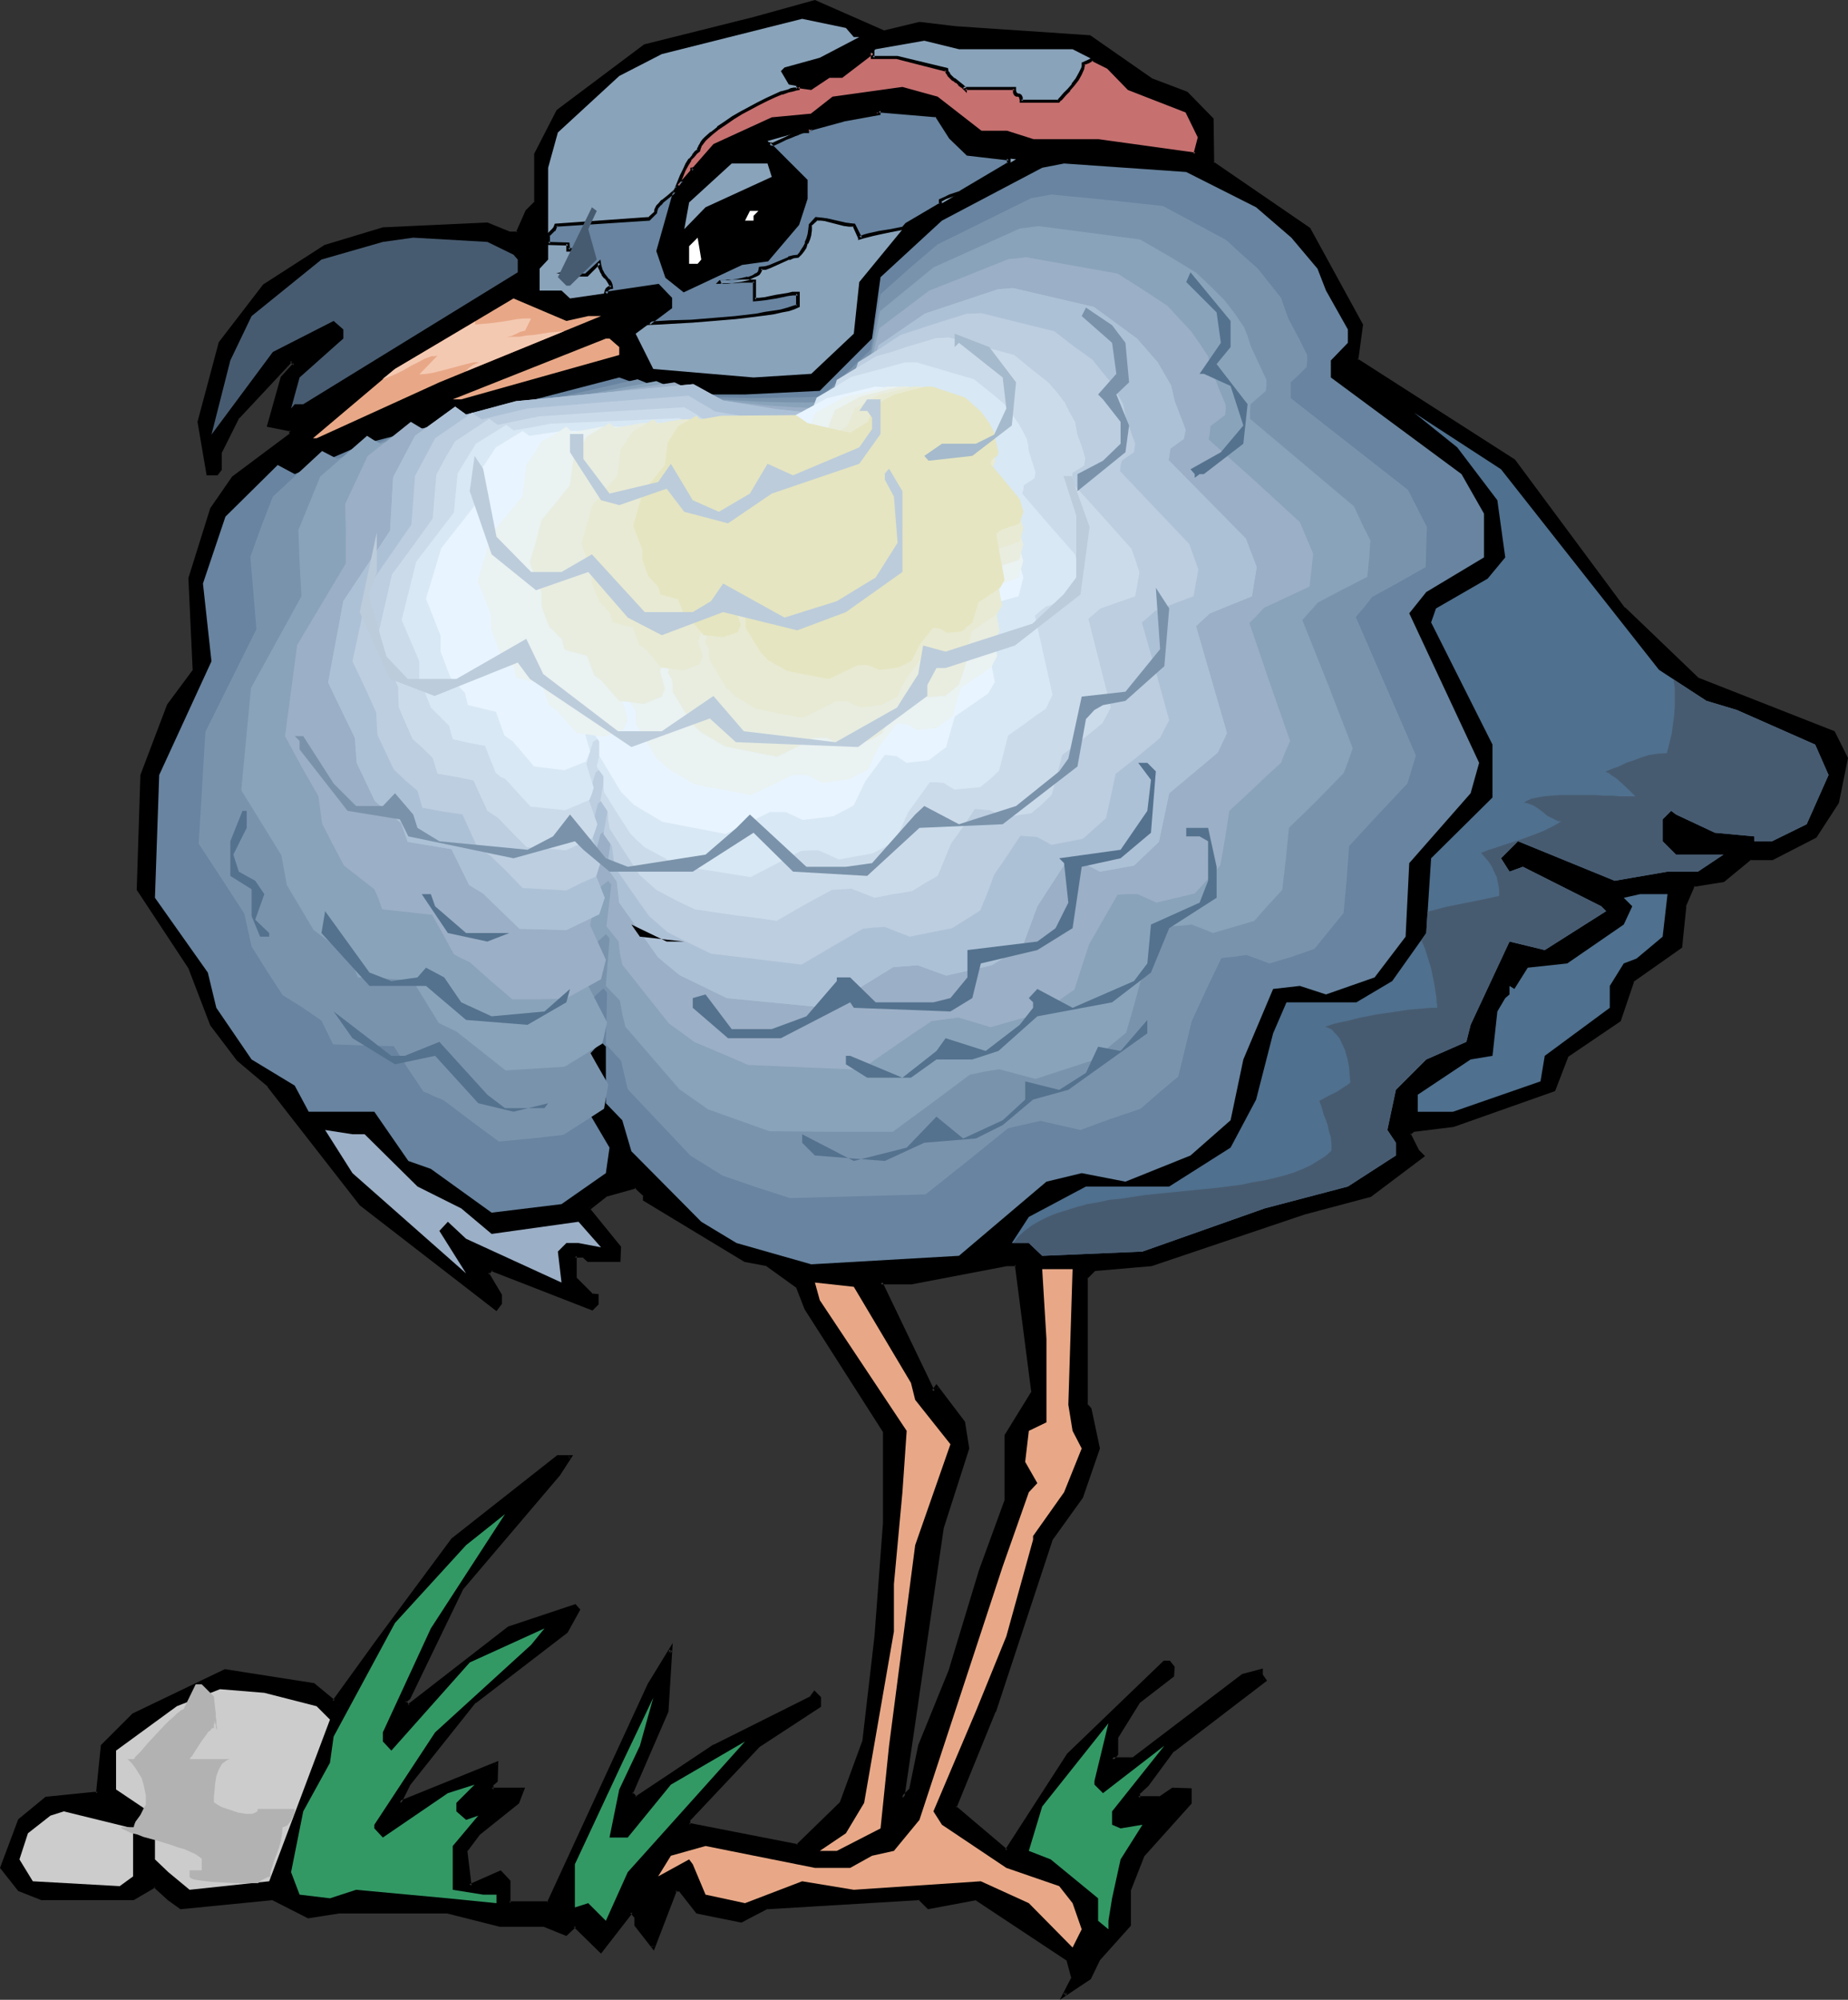 <?xml version="1.0" encoding="UTF-8" standalone="no"?>
<svg
   version="1.0"
   width="130.023mm"
   height="140.672mm"
   id="svg63"
   sodipodi:docname="Bird 188.wmf"
   xmlns:inkscape="http://www.inkscape.org/namespaces/inkscape"
   xmlns:sodipodi="http://sodipodi.sourceforge.net/DTD/sodipodi-0.dtd"
   xmlns="http://www.w3.org/2000/svg"
   xmlns:svg="http://www.w3.org/2000/svg">
  <rect width="100%" height="100%" fill="#333333" stroke="none"/>
  <sodipodi:namedview
     id="namedview63"
     pagecolor="#ffffff"
     bordercolor="#000000"
     borderopacity="0.25"
     inkscape:showpageshadow="2"
     inkscape:pageopacity="0.0"
     inkscape:pagecheckerboard="0"
     inkscape:deskcolor="#d1d1d1"
     inkscape:document-units="mm" />
  <defs
     id="defs1">
    <pattern
       id="WMFhbasepattern"
       patternUnits="userSpaceOnUse"
       width="6"
       height="6"
       x="0"
       y="0" />
  </defs>
  <path
     style="fill:#000000;fill-opacity:1;fill-rule:evenodd;stroke:none"
     d="m 274.72,370.07 -4.525,-33.937 h -2.586 l -25.371,4.848 h -8.08 l 14.059,29.088 0.808,-1.454 7.11,9.535 1.131,6.949 -6.787,21.008 -10.504,71.913 2.262,-2.262 2.262,-11.635 8.242,-19.877 8.08,-26.664 6.787,-18.584 V 381.705 Z M 244.501,6.302 l 9.373,1.131 35.875,2.424 16.322,11.312 9.373,3.717 6.949,6.787 v 11.797 l 25.694,17.453 13.898,25.533 -1.293,9.373 42.016,26.664 29.088,39.269 19.715,18.907 36.037,14.059 3.394,6.949 -2.262,11.635 -5.979,9.05 -11.474,5.818 h -5.818 l -7.11,5.979 -8.08,1.131 -2.262,5.656 -1.131,10.666 -12.766,9.211 -3.394,10.343 -13.898,9.535 -3.555,9.05 -26.826,9.373 -10.342,1.293 -1.293,1.131 2.262,4.525 1.293,1.131 -13.898,10.504 -17.614,4.686 -40.723,13.736 -15.029,1.293 -2.262,2.262 v 33.775 l 0.97,1.131 2.262,10.504 -4.363,12.928 -8.242,11.312 -15.029,45.572 -10.504,25.372 13.736,11.797 16.483,-25.695 25.533,-24.402 h 1.293 l 0.97,1.293 v 2.262 l -9.211,6.787 -5.818,9.373 v 4.686 l -1.131,1.293 h 5.818 l 29.088,-22.14 4.686,-1.293 v 1.293 l 0.97,1.293 -24.402,18.584 -6.787,9.05 -2.424,2.262 v 1.293 h 5.818 l 3.394,-2.262 h 4.686 v 3.555 l -12.766,14.059 -3.555,9.05 v 9.535 l -8.242,9.05 -2.262,4.848 -6.787,4.525 2.262,-4.525 -1.131,-4.848 -24.563,-16.322 -12.605,2.424 -2.424,-2.424 -40.4,2.424 -6.949,3.555 -11.635,-2.424 -4.686,-5.818 h -1.293 l -5.818,15.352 -4.686,-5.818 v -2.424 l -1.131,-1.293 -8.08,10.504 -6.949,-6.787 -2.262,2.262 -5.818,-2.262 h -11.797 l -13.898,-3.717 H 90.011 l -7.918,1.293 -9.534,-4.848 -24.402,2.424 -3.394,-2.424 -3.555,-3.232 -5.818,3.232 H 10.989 l -5.818,-2.262 -4.686,-5.818 4.686,-12.767 7.11,-5.818 12.766,-1.293 h 0.97 l 1.293,-12.605 8.08,-8.242 24.563,-11.635 23.27,3.555 5.494,4.525 11.797,-16.16 19.877,-26.826 27.957,-22.14 h 3.232 l -3.232,5.01 -25.694,30.22 -14.059,28.927 -0.97,0.97 0.97,1.293 26.826,-20.685 17.453,-5.979 0.97,0.97 -3.232,5.818 -24.402,18.584 -17.614,22.14 -2.262,4.848 25.694,-10.666 v 4.848 l -1.293,0.97 v 1.293 h 8.242 l -1.293,3.555 -10.504,8.08 -3.232,4.686 0.97,9.373 8.08,-3.717 2.424,2.424 v 5.818 h 10.342 l 26.987,-58.177 5.656,-9.211 -1.131,16.322 -9.373,21.816 1.131,1.293 21.008,-13.898 25.694,-12.767 0.97,-1.293 1.293,1.293 v 2.262 l -16.322,10.504 -18.422,19.716 v 1.293 l 28.765,5.656 11.797,-11.474 5.979,-16.322 3.07,-27.957 2.424,-30.22 V 380.412 l -20.846,-32.482 -2.424,-5.818 -7.918,-5.979 -5.979,-0.97 -26.664,-16.16 v -1.293 l -2.424,-2.262 -7.918,2.262 -4.686,3.555 8.242,10.343 v 3.555 h -8.242 l -1.293,-1.293 h -2.262 v 5.818 l 4.525,4.686 h 1.293 v 2.101 l -1.293,1.454 -26.664,-10.504 -1.131,1.131 3.394,5.818 v 2.101 l -0.97,1.454 -36.037,-27.796 -24.402,-31.512 -8.242,-6.949 -7.11,-9.211 -5.818,-15.191 -13.736,-20.847 1.131,-30.381 6.949,-18.584 6.949,-9.373 -1.293,-24.24 5.818,-18.584 5.818,-8.242 15.352,-11.474 v -1.131 l -5.818,-1.293 3.555,-12.767 3.232,-3.555 -0.97,-0.97 -14.059,15.029 -4.848,9.373 v 4.525 l -0.97,1.293 H 55.267 L 53.005,112.152 58.499,91.144 70.296,75.953 86.456,65.449 l 15.352,-4.525 27.795,-1.293 5.818,2.262 h 2.262 l 2.586,-5.818 2.262,-2.262 V 41.047 l 5.818,-11.635 23.109,-17.291 28.926,-7.111 16.322,-4.686 18.584,8.242 z"
     id="path1" />
  <path
     style="fill:#000000;fill-opacity:1;fill-rule:evenodd;stroke:none"
     d="m 275.204,370.07 -4.525,-34.26 h -3.07 l -25.371,4.848 v 0 h -8.726 l 14.544,30.22 1.454,-1.939 h -0.808 l 7.11,9.373 v -0.162 l 0.97,6.949 v -0.162 l -6.787,21.008 v 0.162 l -10.666,73.206 3.394,-3.394 2.262,-11.797 v 0.162 l 8.08,-19.877 v 0 l 8.242,-26.664 6.787,-18.746 v -17.291 0.162 l 7.11,-11.797 -0.808,-0.323 -7.272,11.797 v 17.453 -0.162 l -6.787,18.584 -8.08,26.664 v 0 l -8.08,19.877 -2.424,11.797 0.162,-0.323 -2.262,2.262 0.808,0.485 10.504,-71.913 v 0 l 6.787,-21.17 -1.131,-7.111 -7.595,-10.019 -1.293,1.778 h 0.808 l -13.898,-28.927 -0.485,0.646 h 8.242 l 25.371,-4.848 h -0.162 2.586 l -0.323,-0.323 4.363,33.775 0.162,-0.323 z"
     id="path2" />
  <path
     style="fill:#000000;fill-opacity:1;fill-rule:evenodd;stroke:none"
     d="m 244.662,6.787 h -0.162 l 9.373,0.97 v 0 l 35.875,2.586 -0.162,-0.162 16.322,11.474 9.373,3.555 h -0.162 l 6.949,6.787 -0.162,-0.323 0.162,11.959 25.694,17.776 v -0.323 l 13.898,25.533 -0.162,-0.323 -1.131,9.696 42.016,26.826 -0.162,-0.162 29.088,39.431 h 0.162 l 19.715,19.069 36.198,14.059 -0.162,-0.323 3.394,6.949 -0.162,-0.323 -2.262,11.635 v -0.162 l -5.818,9.05 0.162,-0.162 -11.474,5.979 0.162,-0.162 h -5.979 l -7.11,6.141 0.162,-0.162 -8.403,1.293 -2.424,5.818 -0.97,10.827 0.162,-0.323 -13.09,9.211 -3.394,10.666 0.162,-0.323 -13.898,9.535 -3.717,9.211 0.323,-0.323 -26.826,9.535 h 0.162 l -10.504,1.293 -1.616,1.293 2.262,4.848 1.454,1.293 v -0.646 l -13.898,10.504 h 0.162 l -17.614,4.525 -40.562,13.898 v 0 l -15.19,1.293 -2.424,2.424 -0.162,34.26 1.131,1.131 -0.162,-0.162 2.424,10.343 v -0.162 l -4.525,12.928 v -0.162 l -8.08,11.474 -15.19,45.734 0.162,-0.162 -10.666,25.695 14.382,12.282 16.645,-26.018 h -0.162 l 25.694,-24.402 h -0.323 1.293 l -0.323,-0.162 0.97,1.293 -0.162,-0.162 v 2.262 l 0.162,-0.485 -9.211,6.949 -5.818,9.696 v 4.686 -0.323 l -1.939,2.101 h 7.11 l 29.088,-22.301 -0.162,0.162 4.848,-1.293 -0.646,-0.485 v 1.454 l 1.131,1.293 0.162,-0.646 -24.563,18.746 -6.949,9.211 0.162,-0.162 -2.424,2.424 v 1.939 h 6.141 l 3.717,-2.424 -0.323,0.162 h 4.686 l -0.485,-0.485 v 3.555 l 0.162,-0.323 -12.766,14.059 -3.717,9.373 v 9.535 l 0.162,-0.323 -8.242,9.211 -2.262,4.848 0.162,-0.323 -6.787,4.686 0.646,0.485 2.262,-4.686 -1.293,-5.01 -24.725,-16.645 -12.928,2.424 0.485,0.162 -2.424,-2.586 -40.885,2.424 -6.949,3.717 0.162,-0.162 -11.635,-2.262 0.323,0.162 -4.848,-5.979 -1.778,-0.162 -5.979,15.675 0.808,-0.162 -4.525,-5.818 v 0.323 -2.586 l -1.778,-1.778 -8.403,10.827 h 0.808 l -7.272,-7.111 -2.586,2.586 0.485,-0.162 -5.979,-2.262 h -11.797 0.162 l -14.059,-3.555 H 90.011 l -8.08,1.293 h 0.323 l -9.696,-5.01 -24.402,2.424 h 0.323 l -3.394,-2.262 v 0 l -3.878,-3.555 -5.979,3.555 0.162,-0.162 h -24.402 0.162 l -5.818,-2.262 0.162,0.162 -4.686,-5.818 0.162,0.485 4.686,-12.767 -0.323,0.162 7.272,-5.818 -0.162,0.162 12.605,-1.293 v 0 h 1.293 l 1.454,-13.09 -0.162,0.323 8.08,-8.242 v 0 l 24.402,-11.635 -0.323,0.162 23.432,3.555 -0.162,-0.162 5.818,4.848 12.12,-16.645 19.715,-26.664 v 0 l 27.957,-21.978 h -0.323 3.232 l -0.323,-0.646 -3.232,4.848 v 0 l -25.694,30.22 -14.059,29.088 v -0.162 l -1.131,1.293 1.454,1.778 26.987,-20.847 h -0.162 l 17.614,-5.818 -0.485,-0.162 0.97,0.97 v -0.485 l -3.394,5.818 0.162,-0.162 -24.402,18.584 -17.614,22.301 -2.909,5.818 26.826,-10.989 -0.646,-0.485 v 4.848 l 0.162,-0.323 -1.293,1.131 v 1.778 l 8.565,0.162 -0.485,-0.646 -1.293,3.555 0.162,-0.323 -10.504,8.242 -3.394,4.848 1.131,10.181 8.565,-3.878 -0.485,-0.162 2.424,2.424 -0.162,-0.323 v 6.303 h 11.15 l 26.987,-58.5 v 0.162 l 5.656,-9.211 -0.808,-0.323 -1.131,16.322 0.162,-0.162 -9.696,22.14 1.778,1.778 21.17,-14.221 v 0 l 25.694,-12.767 1.131,-1.293 h -0.646 l 1.293,1.293 -0.162,-0.323 v 2.262 l 0.162,-0.485 -16.16,10.666 -18.746,19.877 v 1.939 l 29.411,5.656 12.12,-11.797 5.818,-16.322 3.232,-28.119 2.262,-30.058 V 380.251 l -20.846,-32.482 v 0 l -2.262,-5.979 -8.242,-5.979 -6.141,-1.131 h 0.323 l -26.826,-15.999 0.162,0.323 v -1.454 l -2.586,-2.586 -8.403,2.424 -4.04,3.717 v 0.646 l 4.525,-3.555 h -0.162 l 8.08,-2.262 -0.485,-0.162 2.424,2.262 -0.162,-0.323 v 1.454 l 26.987,16.322 5.979,1.131 h -0.162 l 8.08,5.818 -0.162,-0.162 2.262,5.818 20.846,32.644 v -0.323 24.402 0 l -2.262,30.22 -3.232,27.957 v -0.162 l -5.979,16.322 0.162,-0.162 -11.797,11.474 0.485,-0.162 -28.926,-5.656 0.323,0.485 v -1.293 l -0.162,0.323 18.584,-19.715 v 0 l 16.322,-10.666 v -2.586 l -1.778,-1.778 -1.293,1.778 0.162,-0.162 -25.533,12.767 h -0.162 l -20.846,13.898 h 0.485 l -1.131,-1.293 v 0.646 l 9.534,-21.978 1.131,-18.261 -6.626,10.827 v 0 l -26.826,58.177 0.323,-0.323 h -10.342 l 0.323,0.485 v -5.979 l -2.586,-2.747 -8.403,3.717 0.646,0.323 -1.131,-9.373 v 0.323 l 3.394,-4.525 -0.162,0.162 10.504,-8.403 1.616,-4.202 h -8.888 l 0.485,0.485 v -1.293 l -0.162,0.323 1.293,-1.131 0.162,-5.494 -26.341,10.666 0.485,0.646 2.424,-4.848 -0.162,0.162 17.614,-22.14 v 0.162 l 24.402,-18.746 3.394,-6.141 -1.293,-1.454 -17.938,5.979 -26.664,20.685 0.485,0.162 -0.97,-1.131 v 0.485 l 1.131,-0.97 14.059,-29.088 -0.162,0.162 25.694,-30.22 0.162,-0.162 3.555,-5.494 h -4.202 l -28.118,22.14 -19.877,26.826 -11.797,16.322 0.646,-0.162 -5.494,-4.525 -23.755,-3.717 -24.563,11.797 -8.403,8.403 -1.293,12.767 0.485,-0.323 h -0.97 -0.162 l -12.766,1.293 -7.272,5.979 L 0,496.605 l 4.848,6.141 6.141,2.424 h 24.563 l 5.818,-3.394 h -0.485 l 3.555,3.232 0.162,0.162 3.394,2.424 24.563,-2.424 h -0.162 l 9.534,4.848 8.242,-1.293 h -0.162 29.088 -0.162 l 14.059,3.555 h 11.797 -0.162 l 5.979,2.424 2.586,-2.424 h -0.646 l 7.272,7.111 8.403,-10.827 h -0.646 l 1.131,1.293 v -0.323 2.424 l 5.171,6.626 6.141,-15.999 -0.485,0.323 h 1.293 l -0.323,-0.162 4.686,5.979 11.958,2.424 7.11,-3.717 -0.162,0.162 40.4,-2.424 -0.323,-0.162 2.586,2.586 12.928,-2.424 h -0.323 l 24.402,16.16 -0.162,-0.162 1.293,4.848 v -0.323 l -3.07,5.979 8.242,-5.494 2.424,-5.01 -0.162,0.162 8.403,-9.373 v -9.535 0.162 l 3.555,-9.05 -0.162,0.162 12.766,-14.221 v -4.04 l -5.171,-0.162 -3.555,2.424 0.323,-0.162 h -5.818 l 0.485,0.485 v -1.293 l -0.162,0.323 2.424,-2.262 v 0 l 6.787,-9.211 v 0.162 l 24.725,-18.907 -1.131,-1.616 v 0.323 -1.939 l -5.494,1.454 -29.088,22.14 h 0.323 -5.818 l 0.323,0.808 1.293,-1.454 v -4.848 0.323 l 5.818,-9.373 -0.162,0.162 9.211,-7.111 0.162,-2.586 -1.293,-1.616 h -1.616 l -25.694,24.725 -16.483,25.533 h 0.646 l -13.736,-11.635 0.162,0.485 10.342,-25.372 0.162,-0.162 15.029,-45.572 -0.162,0.162 8.242,-11.474 4.525,-13.09 -2.262,-10.666 -1.131,-1.293 0.162,0.323 v -33.775 l -0.162,0.323 2.262,-2.262 -0.162,0.162 15.029,-1.293 40.723,-13.736 17.614,-4.686 14.382,-10.827 -1.616,-1.616 v 0 l -2.262,-4.525 v 0.485 l 1.131,-0.97 -0.162,0.162 10.504,-1.293 26.987,-9.535 3.555,-9.211 -0.162,0.162 14.059,-9.535 3.555,-10.504 -0.323,0.162 13.09,-9.211 1.131,-10.989 -0.162,0.162 2.424,-5.656 -0.323,0.323 8.08,-1.293 7.272,-5.979 -0.323,0.162 h 5.979 l 11.635,-5.979 5.979,-9.211 2.424,-11.959 -3.555,-7.111 -36.198,-14.221 0.162,0.162 -19.715,-18.907 v 0.162 l -29.25,-39.431 -41.854,-26.826 0.162,0.485 1.293,-9.535 -14.059,-25.695 -25.694,-17.615 0.162,0.485 -0.162,-11.959 -6.949,-7.111 -9.373,-3.555 v 0 L 289.91,9.373 253.873,6.949 h 0.162 l -9.534,-1.131 z"
     id="path3" />
  <path
     style="fill:#000000;fill-opacity:1;fill-rule:evenodd;stroke:none"
     d="m 160.792,317.387 -4.848,3.878 8.403,10.504 -0.162,-0.162 v 3.555 l 0.485,-0.485 h -8.242 l 0.323,0.162 -1.454,-1.293 h -2.747 v 6.464 l 4.686,4.686 1.454,0.162 -0.323,-0.485 v 2.101 -0.323 l -1.293,1.454 0.646,-0.162 -26.987,-10.504 -1.778,1.454 3.717,6.303 v -0.323 2.101 -0.162 l -0.97,1.454 0.646,-0.162 -36.198,-27.957 0.162,0.162 -24.402,-31.512 -8.242,-6.949 v 0 l -6.949,-9.211 v 0.162 L 50.904,257.11 37.168,236.101 v 0.323 l 0.97,-30.381 v 0.162 l 7.11,-18.584 v 0.162 l 6.949,-9.535 -1.293,-24.402 v 0 l 5.818,-18.423 v 0 l 5.818,-8.08 -0.162,0.162 15.352,-11.635 0.162,-1.939 -6.302,-1.293 0.323,0.646 3.717,-12.767 -0.162,0.162 3.555,-3.878 -1.616,-1.616 -14.382,15.352 -4.848,9.535 v 4.686 -0.323 l -0.97,1.293 0.323,-0.162 h -2.262 l 0.485,0.323 -2.262,-13.898 v 0.162 l 5.494,-20.847 v 0.162 L 70.619,76.115 70.458,76.276 86.779,65.934 h -0.162 l 15.352,-4.525 h -0.162 l 27.795,-1.293 h -0.323 l 5.979,2.262 h 2.586 l 2.747,-6.141 v 0.162 l 2.262,-2.424 0.162,-12.928 -0.162,0.162 5.979,-11.635 -0.162,0.162 22.947,-17.13 h -0.162 l 29.088,-7.111 16.322,-4.686 h -0.323 l 18.584,8.242 9.534,-2.262 -0.162,-0.97 -9.373,2.262 0.323,0.162 L 216.705,0 l -16.322,4.525 -29.088,7.272 -23.27,17.453 -5.979,11.635 v 12.928 l 0.162,-0.323 -2.424,2.424 -2.586,5.818 0.485,-0.162 h -2.262 0.162 l -5.979,-2.424 -27.795,1.293 L 86.294,65.126 69.973,75.63 58.176,90.982 52.52,112.152 l 2.424,14.221 h 2.909 l 1.131,-1.454 v -4.686 0.162 l 4.686,-9.373 v 0.162 L 77.73,96.153 h -0.646 l 0.97,0.97 v -0.646 l -3.394,3.717 -3.717,13.251 6.464,1.293 -0.485,-0.323 v 1.131 l 0.162,-0.323 -15.352,11.474 -5.818,8.403 -5.818,18.584 1.131,24.402 0.162,-0.162 -6.949,9.373 -7.11,18.746 -0.97,30.543 13.736,20.847 v 0 l 5.818,15.191 7.11,9.373 8.242,6.949 h -0.162 l 24.563,31.512 36.36,28.119 1.454,-1.939 v -2.424 l -3.555,-5.979 v 0.646 l 1.131,-1.131 -0.485,0.162 26.987,10.504 1.616,-1.616 v -2.747 l -1.778,-0.162 0.323,0.162 -4.525,-4.525 0.162,0.162 v -5.818 l -0.485,0.485 h 2.262 l -0.323,-0.162 1.454,1.293 h 8.726 l 0.162,-4.04 -8.403,-10.343 z"
     id="path4" />
  <path
     style="fill:#89a3ba;fill-opacity:1;fill-rule:evenodd;stroke:none"
     d="m 227.048,9.858 h 1.454 l -10.504,5.494 -9.373,2.586 -0.97,0.97 2.101,3.555 5.979,1.131 4.525,-3.394 h 3.555 l 9.05,-7.111 12.928,-2.262 9.211,2.262 h 30.219 l 9.534,4.848 5.494,5.656 15.19,5.818 3.555,7.111 -1.293,4.525 -25.694,-3.555 h -17.291 l -7.11,-2.262 h -6.787 l -11.797,-9.05 -9.05,-2.586 -18.422,2.586 -5.818,4.525 -10.504,0.97 -15.19,7.111 -10.504,11.797 -4.525,16.16 2.262,6.949 4.686,3.555 15.19,-7.111 6.949,-1.131 7.918,-9.373 2.424,-6.787 v -4.848 l -10.342,-10.504 28.765,-8.08 16.16,1.293 3.717,5.818 4.525,4.525 12.928,1.293 -29.088,17.291 -12.605,15.352 -1.454,13.736 -11.312,10.666 -15.352,0.97 -26.664,-2.262 -4.686,-9.373 9.373,-6.949 V 79.347 l -3.394,-3.394 -23.432,3.394 -2.262,-2.101 h -5.818 v -5.818 l 2.262,-2.424 V 44.602 l 2.586,-9.373 16.322,-15.029 11.312,-5.818 37.33,-9.373 11.635,2.424 z"
     id="path5" />
  <path
     style="fill:#89a3ba;fill-opacity:1;fill-rule:evenodd;stroke:none"
     d="m 205.232,47.026 -17.614,8.08 -5.656,5.818 1.293,-7.111 11.312,-10.343 h 9.534 z"
     id="path6" />
  <path
     style="fill:#6884a0;fill-opacity:1;fill-rule:evenodd;stroke:none"
     d="m 334.027,55.106 9.373,8.08 6.949,8.242 2.262,5.818 5.818,10.343 v 3.555 l -4.525,4.686 v 4.525 l 34.744,25.695 5.979,10.504 v 11.635 l -15.352,9.211 -4.525,5.656 18.584,39.754 -2.262,8.08 -16.322,18.584 -0.97,19.554 -8.242,10.827 -12.928,4.525 -6.949,-2.262 -7.11,0.808 -7.918,18.746 -3.394,16.16 -10.666,9.373 -17.291,6.949 -11.635,-2.262 -9.373,2.262 -23.27,19.715 -39.269,2.262 -19.877,-5.656 -9.373,-5.656 -18.584,-18.746 -2.424,-8.242 -4.363,-4.525 v -15.029 l -1.293,-1.293 -3.394,3.717 -1.293,12.605 6.949,11.797 -0.97,6.787 -11.797,8.242 -18.584,2.262 -16.16,-11.635 -5.979,-2.101 -9.05,-13.09 h -17.453 l -3.717,-6.949 -11.474,-6.949 -9.373,-13.736 -2.262,-9.373 -14.059,-19.877 1.131,-32.644 13.898,-30.22 -2.262,-20.685 5.979,-17.776 13.898,-13.736 4.525,2.424 18.584,-8.08 67.71,-17.615 12.605,4.525 h 20.846 l 19.877,-0.97 13.898,-13.898 2.262,-16.322 16.322,-15.029 26.664,-14.059 5.818,-1.131 32.482,2.262 z"
     id="path7" />
  <path
     style="fill:#7a93ad;fill-opacity:1;fill-rule:evenodd;stroke:none"
     d="m 326.108,63.833 4.202,3.878 4.202,3.717 3.07,3.878 3.07,3.878 0.97,2.747 0.97,2.747 2.586,4.848 2.424,4.848 v 1.616 l -0.162,1.616 -2.101,2.101 -2.101,1.939 v 2.101 2.101 l 31.189,24.402 5.01,9.858 -0.162,5.333 -0.162,5.333 -7.11,4.04 -7.11,3.878 -2.101,2.747 -2.262,2.586 15.998,36.845 -1.131,3.717 -1.131,3.717 -7.757,8.242 -7.757,8.403 -0.646,8.888 -0.808,8.888 -7.757,9.535 -5.979,2.101 -5.979,1.778 -6.141,-2.262 -3.232,0.485 -3.394,0.323 -4.04,8.403 -3.878,8.403 -3.555,14.706 -5.01,4.202 -5.01,4.363 -8.08,2.747 -7.918,2.909 -10.666,-2.424 -8.565,1.939 -10.989,8.888 -10.989,8.727 -17.938,0.485 -18.099,0.485 -9.05,-2.909 -8.888,-3.07 -8.565,-5.333 -8.242,-8.727 -8.403,-8.888 -1.778,-7.595 -4.04,-4.363 0.323,-13.736 -0.97,-1.131 -1.616,1.454 -1.616,1.616 -0.646,5.818 -0.97,5.818 3.07,5.494 3.07,5.333 -1.131,6.464 -5.494,3.555 -5.333,3.394 -8.565,0.97 -8.565,0.808 -7.434,-5.494 -7.272,-5.494 -2.747,-1.131 -1.293,-0.646 -1.293,-0.485 -4.04,-5.979 -3.878,-6.141 -8.08,-0.162 -8.08,-0.323 -3.07,-6.303 -5.171,-3.555 -5.171,-3.232 -4.202,-6.464 -4.04,-6.464 -1.939,-8.727 -5.979,-9.211 -6.141,-9.373 1.778,-29.735 13.574,-27.311 -1.616,-19.231 2.909,-8.08 3.07,-7.919 13.09,-12.12 4.04,2.101 8.726,-3.394 8.726,-3.555 31.189,-7.111 31.189,-7.111 5.656,2.262 5.818,2.262 19.069,0.485 9.211,-0.162 9.211,-0.162 13.09,-12.605 2.586,-14.706 7.595,-6.787 7.595,-6.464 12.443,-6.141 12.443,-6.141 2.747,-0.485 2.586,-0.485 14.867,1.454 14.867,1.616 8.403,4.525 z"
     id="path8" />
  <path
     style="fill:#89a3ba;fill-opacity:1;fill-rule:evenodd;stroke:none"
     d="m 318.19,72.56 3.717,3.555 3.717,3.717 2.747,3.555 2.424,3.555 0.97,2.424 0.808,2.586 2.101,4.525 2.101,4.525 v 1.454 l -0.162,1.454 -4.04,3.555 -0.162,1.939 v 1.939 l 27.634,23.271 2.101,4.525 2.262,4.525 -0.323,4.848 -0.485,4.848 -6.626,3.394 -6.464,3.394 -4.202,4.686 6.787,16.968 6.626,17.13 -1.131,3.232 -1.293,3.394 -7.11,7.272 -7.434,7.272 -0.808,8.242 -0.97,8.242 -3.717,4.04 -3.717,4.202 -5.494,1.616 -5.494,1.616 -2.747,-1.131 -2.909,-1.131 -2.909,0.323 -3.07,0.162 -3.878,7.434 -3.878,7.595 -1.778,6.626 -1.939,6.626 -4.686,3.878 -4.525,3.555 -14.867,4.848 -9.696,-2.586 -3.878,0.646 -3.878,0.808 -10.181,7.595 -10.342,7.595 h -16.483 l -16.322,-0.162 -16.322,-5.818 -7.595,-5.333 -14.382,-16.645 -0.808,-3.394 -0.646,-3.555 -3.717,-3.878 0.485,-6.303 0.485,-6.303 -0.485,-0.646 -0.485,-0.485 -3.07,2.747 -1.778,10.666 5.171,10.019 -0.646,2.909 -0.646,2.747 -5.01,3.07 -5.01,3.07 -15.675,0.97 -13.09,-10.343 -4.686,-2.262 -6.949,-11.312 -7.272,-0.485 -7.272,-0.323 -0.646,-1.616 -0.646,-1.454 -1.454,-3.07 -4.525,-3.07 -4.525,-3.394 -3.555,-5.979 -3.555,-5.979 -1.454,-7.919 -10.666,-17.291 1.293,-13.575 1.293,-13.575 13.413,-24.402 -0.485,-8.888 -0.323,-8.727 2.909,-7.111 2.909,-7.111 6.141,-5.333 6.302,-5.494 1.778,1.131 1.778,0.97 7.918,-2.747 8.08,-2.909 57.368,-10.989 2.586,1.131 2.586,0.97 5.171,2.262 8.726,0.646 8.565,0.485 8.242,0.162 h 8.403 l 6.141,-5.333 6.302,-5.494 2.747,-13.413 7.11,-5.818 7.11,-5.818 22.947,-10.343 5.01,-0.646 13.574,1.778 13.413,1.778 7.595,4.363 z"
     id="path9" />
  <path
     style="fill:#9bafc6;fill-opacity:1;fill-rule:evenodd;stroke:none"
     d="m 310.433,81.286 6.302,6.787 2.262,3.232 2.262,3.394 1.293,4.525 1.616,4.202 1.778,4.202 v 1.293 l -0.162,1.454 -1.939,1.454 -1.939,1.454 -0.162,1.778 -0.323,1.778 12.282,10.989 11.958,10.989 3.555,8.403 -0.485,4.363 -0.485,4.363 -12.12,5.656 -1.939,2.101 -1.939,1.939 5.333,15.675 5.494,15.675 -1.293,2.909 -1.131,2.909 -3.555,3.232 -3.394,3.232 -6.787,6.303 -1.131,7.272 -1.293,7.272 -6.787,7.434 -10.181,2.424 -5.01,-2.262 h -2.586 l -2.747,0.162 -7.595,13.251 -3.878,11.959 -4.363,3.07 -4.363,3.232 -6.787,1.778 -6.787,1.939 -4.202,-1.293 -4.363,-1.293 -3.555,0.485 -3.555,0.485 -4.848,3.232 -4.686,3.232 -9.373,6.464 -15.029,-0.646 -14.867,-0.646 -7.11,-3.07 -7.272,-3.07 -3.232,-2.424 -3.394,-2.424 -6.302,-7.919 -6.141,-7.757 -0.646,-3.07 -0.323,-3.07 -3.232,-4.04 1.293,-11.151 -0.485,-0.485 -0.323,-0.485 -1.454,1.131 -1.454,1.293 -1.939,9.373 4.202,9.211 -0.646,2.586 -0.646,2.586 -4.686,2.586 -4.686,2.586 -7.11,0.162 h -7.11 l -5.656,-4.848 -5.656,-5.01 -2.101,-0.97 -2.101,-1.131 -2.909,-5.333 -2.909,-5.171 -13.251,-1.454 -0.97,-2.747 -1.131,-2.586 -8.08,-6.303 -2.909,-5.494 -2.909,-5.656 -0.97,-7.272 -4.525,-7.919 -4.363,-8.08 3.232,-24.24 6.464,-10.827 6.464,-10.827 v -7.919 l -0.162,-7.919 5.979,-12.767 5.818,-4.525 5.656,-4.525 1.616,0.97 1.616,0.97 7.434,-2.262 7.272,-2.424 26.179,-3.878 26.018,-3.878 9.05,4.363 7.918,0.97 7.918,0.808 7.434,0.485 7.595,0.323 11.635,-9.373 1.454,-5.979 1.454,-5.979 13.251,-10.019 10.666,-4.202 10.504,-4.202 2.262,-0.162 2.262,-0.323 24.402,4.363 6.626,4.202 z"
     id="path10" />
  <path
     style="fill:#adc1d6;fill-opacity:1;fill-rule:evenodd;stroke:none"
     d="m 302.353,90.013 5.494,6.302 3.555,6.141 0.97,4.202 2.909,7.595 -0.485,2.424 -3.555,2.586 -0.485,3.07 20.523,20.847 2.909,7.595 -1.293,7.757 -11.15,4.525 -3.717,3.394 8.242,28.442 -2.424,5.171 -12.928,10.827 -2.747,12.928 -6.626,6.302 -9.05,1.616 -4.363,-2.262 h -4.848 l -7.434,11.474 -3.878,10.504 -8.242,5.171 -12.12,2.747 -7.595,-2.747 -6.464,0.485 -17.614,10.827 -26.664,-2.586 -12.605,-6.141 -5.656,-4.686 -10.342,-14.544 -0.646,-5.656 -2.586,-3.555 1.454,-10.181 -0.485,-0.808 -2.747,1.939 -2.262,8.403 3.394,8.565 -1.454,4.363 -8.726,4.202 -12.443,-0.323 -9.696,-9.373 -3.717,-2.262 -4.686,-9.535 -11.635,-1.939 -1.778,-5.01 -6.949,-5.818 -4.848,-10.181 -0.485,-6.626 -7.11,-14.706 4.04,-21.655 12.443,-18.746 0.808,-14.221 5.818,-10.989 10.666,-7.757 2.909,2.101 13.251,-3.555 47.187,-4.525 7.918,4.363 13.898,2.262 13.413,1.454 10.827,-7.919 3.232,-10.504 12.282,-8.403 19.392,-6.464 4.04,-0.323 21.493,5.01 z"
     id="path11" />
  <path
     style="fill:#adc1d6;fill-opacity:1;fill-rule:evenodd;stroke:none"
     d="m 302.353,90.013 5.494,6.302 3.555,6.141 0.97,4.202 2.909,7.595 -0.485,2.424 -3.555,2.586 -0.485,3.07 20.523,20.847 2.909,7.595 -1.293,7.757 -11.15,4.525 -3.717,3.394 8.242,28.442 -2.424,5.171 -12.928,10.827 -2.747,12.928 -6.626,6.302 -9.05,1.616 -4.363,-2.262 h -4.848 l -7.434,11.474 -3.878,10.504 -8.242,5.171 -12.12,2.747 -7.595,-2.747 -6.464,0.485 -17.614,10.827 -26.664,-2.586 -12.605,-6.141 -5.656,-4.686 -10.342,-14.544 -0.646,-5.656 -2.586,-3.555 1.454,-10.181 -0.485,-0.808 -2.747,1.939 -2.262,8.403 3.394,8.565 -1.454,4.363 -8.726,4.202 -12.443,-0.323 -9.696,-9.373 -3.717,-2.262 -4.686,-9.535 -11.635,-1.939 -1.778,-5.01 -6.949,-5.818 -4.848,-10.181 -0.485,-6.626 -7.11,-14.706 4.04,-21.655 12.443,-18.746 0.808,-14.221 5.818,-10.989 10.666,-7.757 2.909,2.101 13.251,-3.555 47.187,-4.525 7.918,4.363 13.898,2.262 13.413,1.454 10.827,-7.919 3.232,-10.504 12.282,-8.403 19.392,-6.464 4.04,-0.323 21.493,5.01 z"
     id="path12" />
  <path
     style="fill:#bccee0;fill-opacity:1;fill-rule:evenodd;stroke:none"
     d="m 290.556,95.669 2.424,3.07 2.424,2.909 1.616,2.909 1.616,2.747 0.808,3.878 2.424,6.787 -0.323,2.262 -1.616,1.131 -1.616,1.131 -0.323,1.293 -0.162,1.454 9.211,9.696 9.211,9.696 2.424,6.787 -1.293,7.111 -5.171,1.939 -5.01,1.939 -1.778,1.616 -1.778,1.454 3.717,13.09 3.555,12.928 -1.293,2.424 -1.131,2.262 -5.818,4.848 -5.979,4.686 -1.293,5.979 -1.293,5.818 -3.07,2.747 -3.07,2.747 -4.202,0.808 -4.202,0.808 -1.939,-1.131 -1.939,-0.97 -2.101,-0.162 -2.262,-0.162 -3.394,5.171 -3.555,5.171 -1.778,4.848 -1.939,4.686 -7.434,4.686 -11.312,2.262 -3.394,-1.293 -3.232,-1.293 -2.909,0.162 -2.909,0.323 -8.08,4.686 -8.242,4.848 -11.958,-1.454 -12.12,-1.454 -5.656,-2.747 -5.818,-2.909 -2.424,-2.101 -2.586,-2.262 -4.686,-6.626 -4.686,-6.787 v -1.293 l -0.162,-1.293 -0.162,-1.293 -0.162,-1.293 -1.131,-1.616 -1.131,-1.616 0.808,-4.525 0.808,-4.525 -0.323,-0.485 -0.323,-0.485 -2.424,1.939 -0.97,3.717 -1.131,3.717 0.808,1.939 0.646,1.939 1.454,4.04 -1.293,4.04 -4.04,1.778 -3.878,1.939 -11.635,-0.646 -4.202,-4.363 -4.363,-4.202 -1.616,-1.131 -1.778,-0.97 -4.04,-8.888 -5.333,-0.808 -5.333,-0.97 -0.323,-1.131 -0.323,-1.131 -0.646,-2.262 -3.232,-2.747 -3.07,-2.909 -4.363,-9.211 -0.323,-5.979 -3.07,-6.787 -3.232,-6.787 2.101,-9.696 1.939,-9.858 5.818,-8.403 5.818,-8.403 0.485,-6.464 0.485,-6.464 2.586,-4.848 2.747,-5.171 9.858,-6.787 1.293,0.97 1.293,0.808 5.979,-1.454 6.141,-1.454 21.493,-1.778 21.331,-1.616 3.555,2.101 3.555,2.101 12.766,2.101 12.12,1.454 5.01,-3.555 5.01,-3.394 1.454,-4.848 1.616,-4.848 5.656,-3.555 5.656,-3.717 8.888,-2.909 8.726,-2.747 h 1.939 l 1.778,-0.162 9.696,2.424 9.858,2.424 5.01,3.878 5.171,3.717 z"
     id="path13" />
  <path
     style="fill:#ccdbea;fill-opacity:1;fill-rule:evenodd;stroke:none"
     d="m 278.76,101.648 2.262,2.586 2.101,2.747 1.293,2.586 1.454,2.586 0.646,3.394 1.131,3.07 0.485,1.616 0.485,1.616 -0.162,0.97 -0.162,0.97 -3.07,1.939 -0.162,1.293 -0.162,1.131 8.08,8.888 7.918,8.888 1.131,3.232 0.97,3.07 -1.131,6.302 -9.211,3.232 -3.232,2.747 5.979,23.594 -2.262,4.202 -5.171,4.202 -5.494,4.202 -2.747,10.504 -2.586,2.586 -2.909,2.424 -7.595,1.131 -1.616,-1.131 -1.778,-0.808 -1.939,-0.162 -2.101,-0.162 -3.07,4.686 -3.232,4.525 -3.555,8.565 -3.394,1.939 -3.394,2.101 -5.01,0.808 -5.01,0.97 -6.141,-2.424 -5.171,0.323 -7.434,4.04 -7.272,4.202 -5.494,-0.808 -5.333,-0.646 -10.989,-1.616 -5.01,-2.424 -5.171,-2.747 -4.525,-4.04 -7.918,-12.282 -0.323,-2.101 -0.162,-2.424 -0.97,-1.454 -0.97,-1.454 1.454,-8.242 -0.323,-0.485 -0.162,-0.323 -2.262,1.616 -0.97,3.394 -0.97,3.394 2.424,6.949 -0.646,1.939 -0.646,1.778 -7.11,3.232 -5.171,-0.485 -5.171,-0.323 -3.878,-3.878 -3.878,-4.04 -1.293,-0.808 -1.454,-0.97 -3.717,-8.08 -4.686,-0.97 -4.848,-0.808 -1.293,-4.202 -2.586,-2.586 -2.747,-2.424 -1.939,-4.363 -1.778,-4.202 -0.162,-5.333 -2.747,-6.141 -2.909,-6.141 4.04,-17.615 5.494,-7.434 5.333,-7.434 0.97,-11.635 2.424,-4.525 2.586,-4.363 9.05,-5.979 1.131,0.808 1.131,0.808 5.494,-1.131 5.494,-1.131 19.23,-1.293 19.392,-1.131 3.07,1.778 1.616,1.131 1.616,0.97 5.818,0.97 5.656,1.131 5.494,0.808 5.333,0.808 9.05,-6.141 1.616,-4.363 1.293,-4.363 5.333,-3.232 5.171,-3.07 4.04,-1.131 3.878,-1.293 8.08,-2.424 h 1.616 l 1.616,-0.162 17.453,4.686 4.525,3.717 z"
     id="path14" />
  <path
     style="fill:#d8e8f4;fill-opacity:1;fill-rule:evenodd;stroke:none"
     d="m 266.963,107.304 3.717,5.01 1.293,2.262 1.131,2.262 0.323,1.616 0.162,1.454 1.778,5.656 -0.162,0.97 -0.162,0.646 -1.454,0.97 -1.293,0.808 -0.162,1.293 -0.323,0.97 6.949,8.08 7.11,8.08 0.808,2.747 0.97,2.747 -1.293,5.656 -4.202,1.454 -4.04,1.293 -1.454,1.131 -1.454,1.293 4.686,21.008 -1.778,3.717 -2.586,1.778 -2.424,1.778 -5.01,3.555 -2.424,9.373 -2.424,2.262 -2.586,2.101 -3.394,0.323 -3.394,0.323 -1.454,-0.808 -1.454,-0.97 -1.939,-0.162 h -1.778 l -2.909,4.04 -2.909,4.04 -1.616,3.717 -1.778,3.717 -2.909,1.778 -3.07,1.616 -4.525,0.808 -4.525,0.808 -2.747,-1.293 -2.586,-1.131 h -2.262 l -2.424,0.162 -13.413,6.949 -19.23,-3.07 -2.101,-1.131 -2.262,-1.293 -4.525,-2.424 -1.939,-1.778 -1.939,-1.939 -3.555,-5.494 -3.394,-5.494 -0.162,-2.101 v -2.101 l -0.97,-1.293 -0.808,-1.293 1.616,-7.272 -0.323,-0.323 -0.162,-0.323 -0.485,0.323 -0.485,0.323 -1.131,0.646 -1.778,5.979 0.97,3.232 0.485,1.454 0.485,1.616 -0.485,1.616 -0.646,1.616 -6.464,2.747 -9.211,-0.97 -3.232,-3.555 -3.394,-3.717 -1.293,-0.646 -1.293,-0.97 -2.909,-7.272 -4.363,-0.808 -4.202,-0.97 -0.97,-3.555 -2.424,-2.424 -2.424,-2.424 -1.454,-3.717 -1.616,-3.717 v -2.424 -2.424 l -4.686,-10.989 1.939,-7.757 1.939,-7.757 10.019,-13.09 0.485,-5.171 0.485,-5.171 4.848,-7.919 8.08,-5.01 1.939,1.454 4.848,-0.808 5.01,-0.97 34.259,-1.454 5.818,3.555 5.01,1.131 4.848,1.131 9.696,1.616 4.202,-2.586 4.04,-2.747 2.909,-7.595 4.686,-2.747 4.525,-2.747 7.272,-1.939 7.11,-1.939 h 2.909 l 15.352,4.525 4.04,3.232 z"
     id="path15" />
  <path
     style="fill:#e8f4ff;fill-opacity:1;fill-rule:evenodd;stroke:none"
     d="m 255.328,113.283 2.909,4.202 2.101,4.202 0.323,2.747 1.454,4.848 -0.485,1.616 -2.424,1.454 -0.323,1.778 11.797,14.544 1.454,4.848 -1.293,5.01 -7.434,2.101 -2.424,2.101 3.555,18.584 -1.778,3.07 -8.888,6.141 -2.262,8.08 -4.686,3.555 -5.818,0.646 -2.747,-1.778 -3.07,-0.323 -5.171,6.949 -3.07,6.464 -5.494,2.909 -8.08,0.97 -4.525,-2.101 h -4.202 l -11.797,5.818 -16.806,-3.232 -7.595,-4.525 -3.394,-3.394 -5.818,-9.696 v -3.717 l -1.616,-2.424 1.616,-6.302 -0.323,-0.646 -1.939,1.293 -1.778,5.01 1.616,5.656 -1.131,2.747 -5.656,2.262 -8.08,-0.97 -5.656,-6.626 -2.262,-1.616 -2.262,-6.303 -7.434,-1.778 -0.808,-3.232 -3.878,-4.202 -2.586,-6.787 v -4.202 l -3.878,-9.858 4.04,-13.413 8.888,-11.312 1.293,-8.888 4.363,-6.626 7.11,-4.363 1.778,1.293 8.726,-1.293 30.058,-0.323 4.848,3.232 8.726,2.262 8.403,1.616 7.434,-4.363 2.586,-6.626 8.403,-4.525 12.766,-3.07 2.424,0.162 13.413,4.363 z"
     id="path16" />
  <path
     style="fill:#eaf2f2;fill-opacity:1;fill-rule:evenodd;stroke:none"
     d="m 256.782,112.314 1.454,1.939 0.646,0.97 0.646,0.97 0.97,1.939 0.808,1.939 0.162,1.293 0.162,1.131 0.646,2.262 0.646,2.262 -0.323,1.454 -0.485,0.323 -0.646,0.162 -0.97,0.808 -0.323,0.808 -0.162,0.97 5.333,6.626 5.494,6.464 0.646,2.262 0.646,2.262 -0.646,2.262 -0.646,2.262 -3.232,1.131 -1.616,0.485 -1.778,0.485 -2.262,1.778 1.616,8.565 1.616,8.242 -1.616,3.07 -4.04,2.747 -4.04,2.747 -1.131,3.717 -0.97,3.717 -4.363,3.232 -5.333,0.485 -2.262,-1.454 -2.909,-0.323 -2.424,3.232 -2.424,3.07 -1.454,2.909 -1.293,3.07 -2.586,1.293 -2.424,1.293 -3.717,0.485 -3.555,0.485 -2.101,-1.131 -2.101,-0.97 h -3.717 l -5.494,2.747 -5.494,2.586 -7.595,-1.454 -3.878,-0.646 -3.717,-0.808 -7.11,-4.202 -1.454,-1.454 -1.616,-1.454 -5.333,-9.05 v -3.232 l -1.454,-2.262 0.808,-2.909 0.646,-2.909 -0.323,-0.485 -0.808,0.485 -0.808,0.485 -0.808,2.424 -0.808,2.424 0.808,2.424 0.646,2.747 -1.131,2.424 -2.586,0.97 -2.586,0.97 -7.272,-0.97 -2.586,-2.909 -2.586,-2.909 -0.97,-0.808 -1.131,-0.646 -2.101,-5.818 -3.394,-0.808 -3.394,-0.808 -0.323,-1.616 -0.162,-0.646 -0.162,-0.808 -1.939,-1.939 -1.778,-1.939 -1.131,-3.07 -1.131,-3.07 v -3.717 l -1.778,-4.525 -1.778,-4.363 1.939,-6.303 1.616,-6.141 8.403,-10.181 0.97,-8.242 2.101,-3.07 1.939,-3.232 3.394,-1.778 3.232,-2.101 1.616,1.454 7.757,-1.454 h 13.898 l 13.736,-0.162 4.363,2.909 4.04,1.131 3.878,0.97 3.878,0.808 3.878,0.808 6.787,-4.202 2.424,-5.979 7.595,-4.202 5.818,-1.293 5.656,-1.454 h 2.424 l 12.282,4.202 z"
     id="path17" />
  <path
     style="fill:#e8ede0;fill-opacity:1;fill-rule:evenodd;stroke:none"
     d="m 258.237,111.344 1.293,1.778 1.131,1.939 0.808,1.778 0.97,1.616 0.162,1.131 0.162,1.131 0.485,1.939 0.485,2.101 -0.162,0.646 -0.162,0.646 -0.808,0.485 -1.131,0.646 -0.323,1.616 4.848,5.979 4.848,5.979 1.293,4.04 -1.131,4.04 -2.909,0.97 -3.232,0.97 -0.97,0.808 -0.485,0.323 -0.485,0.485 1.454,7.595 1.454,7.757 -1.454,2.586 -3.717,2.586 -3.555,2.424 -0.97,3.394 -1.131,3.232 -1.778,1.616 -1.939,1.454 h -1.293 l -1.131,0.162 -2.586,0.162 -2.101,-1.293 -1.293,-0.162 -1.131,-0.162 -2.262,2.909 -2.262,2.909 -2.586,5.333 -2.101,1.293 -2.262,0.97 -6.626,0.97 -1.939,-0.97 -1.778,-0.97 h -3.394 l -5.01,2.586 -4.848,2.424 -13.898,-2.747 -6.302,-3.717 -1.454,-1.293 -1.293,-1.454 -2.424,-4.04 -2.424,-4.04 v -1.616 l -0.162,-1.454 -0.485,-0.97 -0.646,-0.97 1.293,-5.171 -0.162,-0.323 -0.162,-0.162 v -0.162 l -0.646,0.485 -0.808,0.485 -0.808,2.101 -0.808,2.262 1.293,4.686 -0.808,2.101 -4.686,1.939 -6.626,-0.808 -2.424,-2.747 -2.424,-2.747 -1.778,-1.293 -0.97,-2.586 -0.97,-2.586 -5.979,-1.616 -0.323,-1.293 -0.323,-1.454 -3.394,-3.394 -1.131,-2.747 -0.97,-2.909 v -3.394 l -1.616,-4.04 -1.454,-4.04 1.616,-5.494 1.454,-5.656 3.878,-4.686 3.717,-4.686 0.97,-7.272 1.778,-2.747 1.778,-2.909 5.979,-3.555 0.808,0.646 0.485,0.646 7.272,-1.293 h 12.443 l 12.605,-0.162 1.939,1.293 0.97,0.808 0.97,0.646 3.717,0.808 3.555,0.97 3.394,0.646 1.778,0.323 1.778,0.323 3.07,-1.778 3.07,-1.778 0.97,-2.747 1.131,-2.747 6.949,-3.717 10.342,-2.586 h 2.101 l 5.656,1.939 5.494,1.778 2.747,2.424 z"
     id="path18" />
  <path
     style="fill:#e8ead3;fill-opacity:1;fill-rule:evenodd;stroke:none"
     d="m 259.529,110.536 1.131,1.616 1.293,1.616 0.646,1.454 0.808,1.616 0.323,1.939 0.97,3.717 -0.162,0.485 -0.162,0.646 -1.778,0.97 -0.162,0.808 -0.162,0.646 8.726,10.666 0.485,1.778 0.646,1.939 -0.485,1.778 -0.485,1.778 -2.747,0.97 -2.747,0.808 -0.97,0.646 -0.808,0.808 1.293,6.787 1.293,6.949 -1.293,2.262 -6.626,4.525 -1.778,5.979 -3.232,2.747 -2.262,0.162 -2.262,0.162 -0.808,-0.646 -1.131,-0.485 -1.131,-0.162 -1.131,-0.162 -3.878,5.171 -1.293,2.424 -0.97,2.262 -2.101,1.131 -1.939,0.97 -2.909,0.485 -2.909,0.323 -3.555,-1.616 h -3.07 l -4.363,2.262 -4.363,2.101 -6.141,-1.131 -6.302,-1.293 -2.747,-1.616 -2.909,-1.778 -1.131,-1.131 -1.293,-1.293 -2.101,-3.555 -2.262,-3.717 -0.162,-2.747 -0.323,-0.808 -0.646,-0.97 0.646,-2.262 0.485,-2.262 -0.162,-0.485 -0.323,0.162 -0.323,0.162 -0.646,0.485 -0.808,1.939 -0.646,1.939 0.646,2.101 0.646,2.101 -0.323,0.485 -0.162,0.485 -0.485,0.97 -2.101,0.808 -2.101,0.808 -5.979,-0.808 -4.04,-4.686 -1.778,-1.293 -1.778,-4.686 -2.747,-0.646 -2.586,-0.646 -0.323,-1.293 -0.323,-1.131 -1.454,-1.616 -1.454,-1.454 -0.97,-2.424 -0.97,-2.586 v -3.07 l -1.454,-3.555 -1.293,-3.717 2.747,-10.019 3.394,-4.202 3.394,-4.04 0.808,-6.787 1.616,-2.424 1.616,-2.424 5.494,-3.232 0.646,0.485 0.485,0.646 3.232,-0.646 3.232,-0.485 11.15,-0.162 h 11.15 l 1.778,1.131 0.808,0.646 0.97,0.646 6.464,1.454 1.616,0.323 1.616,0.323 3.07,0.646 2.747,-1.616 2.586,-1.616 1.131,-2.424 0.97,-2.262 6.141,-3.555 4.525,-1.131 4.686,-1.131 h 1.939 l 9.858,3.232 2.586,2.262 z"
     id="path19" />
  <path
     style="fill:#e5e5c1;fill-opacity:1;fill-rule:evenodd;stroke:none"
     d="m 260.984,109.567 2.101,2.909 1.293,2.586 0.323,1.778 0.808,3.394 -0.323,0.97 -1.454,0.97 -0.323,1.131 7.757,9.373 0.97,3.394 -0.97,3.07 -4.686,1.616 -1.616,1.131 2.262,12.282 -1.131,2.101 -5.818,3.878 -1.616,5.333 -2.909,2.424 -3.878,0.323 -1.778,-1.131 -1.939,-0.162 -3.555,4.525 -2.101,4.202 -3.394,1.778 -5.171,0.646 -3.07,-1.293 h -2.586 l -7.757,3.717 -10.989,-2.101 -5.171,-2.909 -2.101,-2.262 -3.878,-6.303 v -2.424 l -0.808,-1.616 0.97,-4.04 -0.323,-0.485 -1.131,0.808 -1.293,3.232 1.293,3.717 -0.808,1.939 -3.878,1.293 -5.171,-0.485 -3.717,-4.363 -1.454,-0.97 -1.616,-4.202 -4.686,-1.293 -0.646,-2.101 -2.586,-2.747 -1.616,-4.363 v -2.747 l -2.424,-6.303 2.586,-8.888 5.818,-7.272 0.808,-5.979 2.747,-4.363 4.848,-2.747 0.97,0.97 5.656,-0.97 19.877,-0.162 3.07,2.101 5.656,1.293 5.656,1.293 4.686,-2.909 1.778,-4.363 5.333,-2.909 8.242,-2.101 h 1.778 l 8.726,2.909 z"
     id="path20" />
  <path
     style="fill:#ffffff;fill-opacity:1;fill-rule:evenodd;stroke:none"
     d="m 200.384,57.369 v 1.293 h -2.262 l 1.293,-2.586 h 2.262 z"
     id="path21" />
  <path
     style="fill:#475b70;fill-opacity:1;fill-rule:evenodd;stroke:none"
     d="m 136.552,67.711 1.131,1.293 v 3.394 L 80.638,107.466 h -2.262 l -0.97,1.131 2.262,-8.242 10.342,-9.211 1.293,-1.131 V 87.589 L 88.718,85.326 72.558,93.568 56.237,115.546 61.246,95.83 66.902,84.033 85.486,69.004 l 16.322,-4.686 8.08,-1.131 19.715,1.131 z"
     id="path22" />
  <path
     style="fill:#ffffff;fill-opacity:1;fill-rule:evenodd;stroke:none"
     d="m 185.517,70.135 h -2.262 v -4.686 l 2.262,-2.262 0.97,5.818 z"
     id="path23" />
  <path
     style="fill:#54728e;fill-opacity:1;fill-rule:evenodd;stroke:none"
     d="m 327.24,92.275 -3.717,4.525 8.242,10.666 -1.131,10.504 -10.504,8.08 h -1.131 l -1.293,0.97 v -0.97 l -1.131,-1.293 8.08,-4.525 5.979,-7.111 -3.394,-10.504 -7.11,-3.232 h -1.131 l 5.656,-8.242 -1.131,-8.08 -8.08,-8.08 1.131,-2.586 10.666,12.928 z"
     id="path24" />
  <path
     style="fill:#e8a887;fill-opacity:1;fill-rule:evenodd;stroke:none"
     d="m 156.429,84.033 h 3.394 l -42.986,17.615 -32.643,14.867 h -0.97 l 21.816,-18.423 31.512,-18.746 14.059,5.979 z"
     id="path25" />
  <path
     style="fill:#7a93aa;fill-opacity:1;fill-rule:evenodd;stroke:none"
     d="m 299.283,91.144 0.97,10.504 -3.394,3.232 3.394,8.242 -0.97,7.111 -12.766,10.343 v -4.525 l 6.787,-3.555 4.686,-4.525 v -5.818 l -4.686,-5.979 -1.293,-1.293 4.848,-5.494 -1.131,-8.242 -8.08,-7.111 1.131,-2.262 6.949,4.686 z"
     id="path26" />
  <path
     style="fill:#a5bacc;fill-opacity:1;fill-rule:evenodd;stroke:none"
     d="m 270.195,101.648 -1.131,11.474 -10.504,8.08 -11.635,1.293 -1.131,-1.293 4.686,-3.232 h 9.05 l 4.848,-2.424 3.232,-6.949 -0.97,-8.242 -11.635,-9.211 -1.131,1.131 v -3.555 l 9.211,3.555 z"
     id="path27" />
  <path
     style="fill:#e8a887;fill-opacity:1;fill-rule:evenodd;stroke:none"
     d="m 164.67,92.275 v 2.101 l -42.016,11.797 h -2.262 l 40.723,-16.16 h 0.97 z"
     id="path28" />
  <path
     style="fill:#bcccdb;fill-opacity:1;fill-rule:evenodd;stroke:none"
     d="m 234.158,115.384 -5.656,7.919 -23.27,7.919 -11.635,7.919 -11.635,-3.07 -4.686,-6.141 -12.605,4.363 -4.848,-1.293 -8.242,-12.767 v -4.848 h 3.555 v 6.626 l 6.949,9.211 12.928,-3.07 3.394,-4.848 5.818,9.696 6.949,3.07 8.242,-4.848 4.686,-7.919 6.787,3.07 17.614,-7.434 3.394,-4.848 v -3.07 l -1.293,-1.778 h -2.101 l 2.101,-3.07 h 3.555 z"
     id="path29" />
  <path
     style="fill:#4f708e;fill-opacity:1;fill-rule:evenodd;stroke:none"
     d="m 441.168,178.086 12.605,8.242 8.08,2.424 20.846,9.211 3.555,8.08 -5.818,13.09 -9.211,4.525 h -4.686 v -1.293 l -10.504,-0.97 -10.342,-4.848 -1.293,-0.97 -2.262,2.262 v 5.818 l 3.555,3.555 h 12.605 l -6.787,4.525 h -8.08 l -14.059,2.424 -25.694,-10.504 -4.525,4.525 2.262,3.555 3.555,-1.293 20.846,10.504 1.293,1.293 -16.322,10.343 -9.373,-2.262 -10.342,22.14 -1.131,4.525 -10.666,4.686 -8.08,8.08 -2.262,10.666 2.262,3.394 v 3.394 l -12.766,8.242 -22.139,5.818 -32.482,11.474 -26.664,1.131 -3.555,-3.394 h -4.525 l 4.525,-6.949 15.19,-8.08 h 22.139 l 16.322,-10.343 6.787,-12.767 4.525,-17.615 3.555,-8.242 h 18.584 l 9.534,-5.656 9.05,-12.767 1.293,-19.877 16.322,-16.16 v -14.059 l -16.322,-32.482 1.293,-3.717 13.736,-7.919 4.686,-5.656 -2.101,-15.191 -10.666,-14.059 -11.474,-9.211 23.109,15.029 z"
     id="path30" />
  <path
     style="fill:#bcccdb;fill-opacity:1;fill-rule:evenodd;stroke:none"
     d="m 132.027,142.695 9.211,9.373 h 8.08 l 8.08,-4.686 14.059,15.352 h 12.766 l 4.848,-2.909 3.232,-4.686 16.322,9.05 13.898,-4.363 10.342,-6.302 5.818,-9.211 -0.97,-12.282 -2.424,-4.525 v -1.616 l 1.131,-1.293 3.555,5.979 v 21.493 l -15.029,10.666 -12.928,4.848 -19.715,-4.848 -16.322,6.141 -9.05,-4.686 -10.504,-12.12 -13.898,4.848 -11.797,-9.535 -5.818,-16.807 1.293,-9.373 2.262,3.394 z"
     id="path31" />
  <path
     style="fill:#bcccdb;fill-opacity:1;fill-rule:evenodd;stroke:none"
     d="m 289.748,140.109 -2.424,17.938 -17.453,13.575 -18.422,5.979 h -2.424 l -2.424,4.525 v 2.909 l -18.422,13.575 -32.482,-1.293 -6.949,-6.302 -20.846,7.595 -26.987,-18.099 -3.232,-4.363 -22.139,8.888 -11.797,-4.525 -8.08,-17.776 4.525,-21.17 v 10.666 l -2.262,5.818 4.848,16.483 5.656,5.979 h 12.928 l 18.584,-10.666 4.525,9.373 19.877,15.191 h 11.635 l 13.736,-9.373 8.08,9.373 24.402,2.909 16.322,-9.211 5.656,-8.888 1.293,-7.595 5.979,1.616 23.109,-7.434 8.242,-7.757 3.394,-4.525 v -16.483 l -3.394,-10.504 h 2.101 z"
     id="path32" />
  <path
     style="fill:#7a93aa;fill-opacity:1;fill-rule:evenodd;stroke:none"
     d="m 309.625,177.116 -10.342,9.211 -5.979,1.131 -2.262,1.293 -2.262,2.424 -2.262,12.605 -19.877,15.352 -22.139,0.97 -13.898,12.767 -19.715,-1.131 -10.504,-10.343 -16.16,10.343 h -22.139 l -6.949,-5.818 -2.262,-2.262 -16.322,4.525 -27.957,-5.818 -2.262,-4.525 -13.898,-2.262 -12.766,-16.322 v -2.262 l -1.293,-1.293 h 2.262 l 8.08,12.605 5.979,5.979 h 7.11 l 3.232,-3.394 4.848,5.656 1.131,3.555 5.818,3.555 23.432,2.262 6.787,-3.555 4.525,-5.818 9.534,11.635 5.818,2.262 20.685,-3.232 8.242,-7.111 3.555,-3.555 15.029,13.898 h 10.504 l 6.949,-0.97 11.474,-12.928 2.424,-2.262 9.211,4.848 15.19,-4.848 11.474,-9.211 2.424,-3.394 3.555,-16.483 11.635,-1.293 9.211,-11.312 -1.131,-16.322 3.555,5.494 z"
     id="path33" />
  <path
     style="fill:#000000;fill-opacity:1;fill-rule:evenodd;stroke:none"
     d="m 73.851,187.459 3.555,5.979 z"
     id="path34" />
  <path
     style="fill:#54728e;fill-opacity:1;fill-rule:evenodd;stroke:none"
     d="m 307.363,205.074 -1.293,16.322 -8.08,6.787 -10.342,2.262 -2.424,16.322 -9.373,5.818 -15.029,3.555 -2.262,9.211 -5.818,3.555 -25.694,-0.97 -0.97,-1.454 -18.422,9.535 h -14.059 l -9.373,-8.08 v -2.586 l 3.394,-0.97 6.949,9.211 h 10.666 l 9.211,-3.394 8.08,-9.373 v -0.97 h 3.555 l 6.787,6.626 h 15.352 l 4.525,-1.131 4.525,-5.494 v -7.272 l 18.584,-2.262 4.848,-3.555 3.394,-6.787 -1.131,-10.504 -1.293,-1.293 16.322,-2.262 7.11,-10.343 0.97,-8.242 -3.394,-4.525 h 2.424 z"
     id="path35" />
  <path
     style="fill:#54728e;fill-opacity:1;fill-rule:evenodd;stroke:none"
     d="m 65.61,220.103 -3.555,7.111 1.454,4.525 4.363,2.424 2.424,3.555 -2.424,6.787 3.717,3.555 v 0.97 h -2.424 l -2.262,-5.494 v -7.111 l -5.656,-3.555 v -9.211 l 3.232,-8.08 h 1.131 z"
     id="path36" />
  <path
     style="fill:#54728e;fill-opacity:1;fill-rule:evenodd;stroke:none"
     d="m 323.523,230.445 v 8.242 l -12.605,8.08 -4.848,11.797 -10.342,7.919 -19.877,3.717 -10.342,9.211 -6.949,2.262 h -9.534 l -6.787,4.848 h -11.635 l -5.656,-3.555 v -2.262 h 1.131 l 13.898,5.818 9.05,-7.111 2.424,-3.394 10.666,3.394 9.05,-6.949 3.555,-4.525 v -1.454 l -1.131,-1.131 2.262,-2.424 9.373,5.01 16.322,-7.111 3.555,-4.686 0.97,-10.343 12.928,-5.818 2.262,-5.818 v -10.504 l -2.262,-1.293 h -3.555 v -2.262 h 5.818 z"
     id="path37" />
  <path
     style="fill:#54728e;fill-opacity:1;fill-rule:evenodd;stroke:none"
     d="m 115.705,240.949 8.242,7.111 h 11.474 l -5.818,2.262 -10.504,-2.262 -6.949,-10.343 h 2.424 z"
     id="path38" />
  <path
     style="fill:#4f708e;fill-opacity:1;fill-rule:evenodd;stroke:none"
     d="m 442.137,249.029 -6.949,5.818 -3.394,1.293 -3.717,5.979 v 5.818 l -17.291,12.767 -1.131,6.787 -23.27,8.08 h -9.373 v -4.525 l 14.059,-9.373 5.818,-0.97 1.293,-11.797 2.101,-3.555 1.131,-0.97 v -2.262 l 1.293,0.808 3.555,-5.656 10.504,-1.131 15.029,-10.343 2.262,-4.848 -2.262,-2.262 4.363,-0.97 h 7.272 z"
     id="path39" />
  <path
     style="fill:#54728e;fill-opacity:1;fill-rule:evenodd;stroke:none"
     d="m 104.07,260.826 6.949,-0.97 2.262,-2.586 4.848,2.586 4.525,6.626 8.08,3.717 14.059,-1.293 6.787,-5.979 -0.97,3.555 -10.342,5.979 -16.322,-1.293 -10.666,-9.05 H 98.253 l -12.766,-14.059 0.97,-5.818 11.797,16.322 z"
     id="path40" />
  <path
     style="fill:#000000;fill-opacity:1;fill-rule:evenodd;stroke:none"
     d="m 181.961,250.322 -11.797,-1.293 -2.262,-3.232 9.373,4.525 z"
     id="path41" />
  <path
     style="fill:#54728e;fill-opacity:1;fill-rule:evenodd;stroke:none"
     d="m 107.625,280.704 9.211,-3.717 12.766,14.059 4.686,3.555 h 10.504 l 0.97,-1.293 -9.211,2.262 -9.373,-2.262 -11.474,-12.605 -10.666,2.262 -11.312,-6.949 -5.01,-7.111 15.352,11.797 z"
     id="path42" />
  <path
     style="fill:#54728e;fill-opacity:1;fill-rule:evenodd;stroke:none"
     d="m 284.092,289.753 -9.373,2.586 -8.08,6.787 -7.11,3.555 -13.736,1.131 -10.504,4.848 -18.584,-1.454 -3.394,-3.394 v -2.262 l 13.736,7.111 14.059,-3.555 7.918,-8.242 7.11,5.818 10.504,-4.848 5.979,-5.494 v -4.848 l 9.05,2.262 7.11,-4.525 3.232,-6.949 5.979,1.131 7.11,-8.242 v 3.555 z"
     id="path43" />
  <path
     style="fill:#9bafc6;fill-opacity:1;fill-rule:evenodd;stroke:none"
     d="m 96.96,301.55 14.059,13.898 11.635,5.818 8.08,6.787 23.109,-3.232 5.979,6.787 -5.979,-1.131 h -3.232 l -2.262,2.262 0.97,8.242 -25.371,-11.635 -4.848,-4.525 -2.262,2.424 7.11,11.312 -30.219,-26.664 -7.272,-11.474 7.272,1.131 z"
     id="path44" />
  <path
     style="fill:#e8a887;fill-opacity:1;fill-rule:evenodd;stroke:none"
     d="m 284.092,373.463 1.131,6.949 2.424,4.686 -4.686,11.635 -8.242,11.635 v 0.97 l -7.11,25.695 -8.08,19.877 -11.312,26.664 2.262,3.555 17.13,11.474 14.059,4.848 3.555,4.525 2.424,6.949 -2.424,4.848 -11.635,-11.797 -12.766,-5.818 -33.774,2.262 -13.736,-2.262 -15.19,5.818 -10.504,-2.262 -3.394,-8.08 -0.97,-1.293 -8.242,4.525 3.394,-5.494 9.211,-2.586 29.088,5.818 h 9.373 l 5.818,-3.232 5.818,-1.293 6.787,-8.242 22.139,-67.388 6.949,-19.715 2.262,-2.424 -3.232,-5.656 0.97,-8.242 4.686,-2.262 v -22.14 l -1.131,-18.584 h 8.08 z"
     id="path45" />
  <path
     style="fill:#e8a887;fill-opacity:1;fill-rule:evenodd;stroke:none"
     d="m 242.238,367.646 1.131,4.525 9.373,11.797 -9.373,26.826 -6.949,53.329 -2.262,21.978 -11.635,5.979 h -4.525 l 6.949,-4.686 4.848,-8.08 7.918,-45.572 v -12.605 l 2.262,-24.402 1.131,-16.322 -23.109,-34.745 -1.293,-4.686 10.342,1.131 z"
     id="path46" />
  <path
     style="fill:#329965;fill-opacity:1;fill-rule:evenodd;stroke:none"
     d="m 101.808,460.567 v 2.424 l 2.262,2.424 20.846,-23.432 19.877,-9.05 -3.555,4.363 -25.533,23.271 -16.16,24.564 v 0.97 l 2.262,2.424 17.291,-11.797 7.11,-2.262 -4.848,4.848 v 2.262 l 2.586,2.262 3.232,-1.131 -6.787,8.08 v 11.635 l 8.08,1.293 h 3.555 v 2.262 l -12.928,-1.293 -24.402,-2.262 -6.949,2.262 -8.08,-0.97 -2.262,-5.979 3.232,-16.16 7.11,-12.928 0.97,-6.949 16.322,-30.22 18.907,-20.685 10.342,-8.242 -19.715,30.381 z"
     id="path47" />
  <path
     style="fill:#cccccc;fill-opacity:1;fill-rule:evenodd;stroke:none"
     d="m 84.194,453.618 3.555,3.555 -16.16,42.986 -21.17,2.262 -5.656,-4.686 -3.555,-3.394 v -11.635 l -10.342,-6.949 v -10.343 l 16.16,-11.797 11.474,-4.525 11.797,0.97 z"
     id="path48" />
  <path
     style="fill:#329965;fill-opacity:1;fill-rule:evenodd;stroke:none"
     d="m 164.67,475.758 -2.586,12.767 h 4.848 l 11.474,-14.059 19.715,-11.474 -31.189,34.745 -5.818,12.928 -4.686,-4.686 -3.555,1.131 v -11.474 l 12.605,-26.988 8.242,-17.291 -3.555,12.767 z"
     id="path49" />
  <path
     style="fill:#329965;fill-opacity:1;fill-rule:evenodd;stroke:none"
     d="m 291.041,474.465 2.262,2.262 16.322,-12.605 -13.898,17.453 v 3.555 l 2.262,0.97 5.818,-0.97 -5.818,9.211 -2.262,10.343 -0.97,5.979 v 2.262 l -2.747,-2.262 v -5.979 l -12.605,-10.343 -5.818,-2.262 3.555,-11.797 17.614,-22.14 -3.717,15.352 z"
     id="path50" />
  <path
     style="fill:#cccccc;fill-opacity:1;fill-rule:evenodd;stroke:none"
     d="m 35.39,498.867 -3.555,2.586 -23.109,-1.293 -3.555,-5.818 2.262,-6.949 5.979,-4.686 3.555,-1.131 18.422,4.525 z"
     id="path51" />
  <path
     style="fill:#475b70;fill-opacity:1;fill-rule:evenodd;stroke:none"
     d="m 445.046,180.672 0.323,2.262 v 2.424 2.424 l -0.162,2.262 -0.323,2.424 -0.323,2.586 -0.646,2.586 -0.646,2.586 -2.424,0.162 -2.262,0.323 -2.101,0.646 -2.101,0.808 -1.939,0.646 -1.939,0.97 -1.939,0.646 -1.778,0.808 h 0.323 l 0.323,0.162 0.485,0.162 0.485,0.485 1.293,0.808 1.131,0.97 2.424,2.262 0.97,0.97 0.323,0.323 0.323,0.323 h -0.97 -1.454 -1.778 l -1.939,-0.162 h -2.101 l -2.424,-0.162 h -4.686 -4.686 l -2.262,0.162 -1.939,0.162 -1.778,0.323 -1.616,0.323 -0.646,0.323 -0.485,0.162 -0.485,0.323 -0.323,0.323 h 0.646 l 0.485,0.162 1.293,0.485 1.293,0.808 1.293,0.97 1.131,0.97 1.293,0.646 1.293,0.646 0.485,0.162 h 0.646 l -0.97,0.646 -1.131,0.646 -1.293,0.646 -1.293,0.646 -2.909,1.131 -3.07,1.131 -3.07,0.97 -2.909,0.97 -1.454,0.485 -1.131,0.323 -1.131,0.485 -0.97,0.323 1.131,1.293 0.97,1.131 0.808,1.293 0.646,1.454 0.646,1.293 0.323,1.616 0.323,1.616 v 1.778 l -4.525,0.97 -4.848,0.97 -4.848,0.97 -4.848,1.293 -0.323,5.656 -1.293,1.939 0.97,2.262 0.808,2.586 0.808,2.586 0.485,2.424 0.485,2.424 0.323,2.262 0.162,0.97 v 0.97 l 0.162,0.808 v 0.646 h -1.616 l -1.939,0.162 -1.939,0.162 -1.939,0.162 -4.363,0.646 -4.363,0.646 -4.202,0.808 -1.939,0.485 -1.939,0.485 -1.616,0.323 -1.454,0.323 -1.454,0.485 -0.97,0.323 0.808,0.323 0.97,0.485 0.646,0.808 0.646,0.646 0.646,0.808 0.485,0.97 0.97,2.101 0.646,2.262 0.485,2.262 0.162,2.262 0.162,1.939 -0.808,0.646 -0.808,0.485 -0.97,0.646 -0.97,0.646 -2.262,1.131 -2.424,1.293 0.646,1.778 0.485,1.778 0.646,1.616 0.485,1.454 0.323,1.616 0.485,1.454 0.162,1.778 v 1.778 l -1.616,1.454 -1.778,1.131 -2.101,1.293 -2.101,0.97 -2.424,0.97 -2.586,0.808 -2.586,0.646 -2.747,0.646 -3.07,0.485 -2.909,0.646 -6.302,0.808 -6.464,0.646 -6.464,0.646 -6.464,0.646 -6.302,0.97 -3.232,0.323 -2.909,0.646 -2.909,0.485 -2.909,0.808 -2.586,0.808 -2.586,0.808 -2.424,0.97 -2.262,1.131 -1.939,1.131 -1.939,1.454 -1.616,1.454 -1.454,1.778 h 4.202 l 3.555,3.394 26.664,-1.131 32.482,-11.474 22.139,-5.818 12.766,-8.242 v -3.394 l -2.262,-3.394 2.262,-10.666 8.08,-8.08 10.666,-4.686 1.131,-4.525 10.342,-22.14 9.373,2.262 16.322,-10.343 -1.293,-1.293 -20.846,-10.504 -3.555,1.293 -2.262,-3.555 4.525,-4.525 25.694,10.504 14.059,-2.424 h 8.08 l 6.787,-4.525 H 445.692 l -3.555,-3.555 v -5.818 l 2.262,-2.262 1.293,0.97 10.342,4.848 10.504,0.97 v 1.293 h 4.686 l 9.211,-4.525 5.818,-13.09 -3.555,-8.08 -20.846,-9.211 -8.08,-2.424 z"
     id="path52" />
  <path
     style="fill:#c67070;fill-opacity:1;fill-rule:evenodd;stroke:none"
     d="m 253.065,36.845 -0.323,-0.323 -3.717,-5.818 -16.16,-1.293 -19.715,5.494 3.394,-0.162 h 1.454 l 1.293,-0.323 1.131,-0.162 0.808,-0.162 0.646,-0.323 0.162,-0.162 v -0.162 h 1.778 l 2.101,-0.162 1.131,-0.162 0.808,-0.323 0.646,-0.485 v -0.162 l 0.162,-0.323 h 18.099 l 0.162,0.323 v 0.323 l 0.646,0.646 0.808,0.485 0.97,0.646 0.808,0.646 0.808,0.646 0.646,0.646 v 0.323 l 0.162,0.323 z m -74.659,18.099 0.162,-0.646 0.162,-0.808 z m 1.454,-4.686 1.293,-3.555 0.808,-1.616 0.808,-1.454 0.646,-1.293 0.97,-0.97 0.646,-0.808 0.808,-0.485 v -0.485 l 0.162,-0.646 0.323,-0.485 0.485,-0.485 0.323,-0.646 0.646,-0.646 1.454,-1.293 1.616,-1.293 1.939,-1.454 2.101,-1.293 2.262,-1.293 4.525,-2.586 2.262,-0.97 2.101,-0.97 1.939,-0.808 1.616,-0.646 0.808,-0.162 0.646,-0.162 h 0.646 l 0.485,-0.162 0.162,-0.646 3.394,0.646 4.525,-3.394 h 3.555 l 8.242,-6.302 v 1.454 h 6.464 l 13.251,3.232 v 0.646 l 0.485,0.646 0.646,0.646 0.646,0.646 0.808,0.485 0.808,0.646 0.808,0.646 0.646,0.646 h 13.251 v 0.485 0.485 0.323 l 0.162,0.162 0.323,0.162 h 0.323 0.323 l 0.323,0.323 0.162,0.162 v 0.162 0.485 0.485 h 10.019 l 0.323,-0.323 0.323,-0.323 0.97,-1.131 1.131,-1.131 1.131,-1.454 1.131,-1.454 0.808,-1.293 0.646,-1.454 v -0.646 l 0.162,-0.646 1.131,-0.646 1.131,-0.485 4.363,2.101 5.494,5.656 15.19,5.818 3.555,7.111 -1.293,4.525 -25.694,-3.555 h -17.291 l -7.11,-2.262 h -6.787 l -11.797,-9.05 -9.05,-2.586 -18.422,2.586 -5.818,4.525 -10.504,0.97 -15.19,7.111 z"
     id="path53" />
  <path
     style="fill:#000000;fill-opacity:1;fill-rule:evenodd;stroke:none"
     d="m 254.52,37.169 -1.616,-0.97 0.162,0.162 -3.717,-5.979 -16.483,-1.454 -23.27,6.626 6.949,-0.323 v 0 l 1.616,-0.162 1.293,-0.162 1.131,-0.162 v 0 l 0.808,-0.323 h 0.162 l 0.485,-0.323 0.323,-0.162 0.162,-0.323 -0.485,0.323 h 1.778 l 2.262,-0.162 0.97,-0.323 v 0 l 0.97,-0.323 0.808,-0.485 0.162,-0.323 0.162,-0.485 -0.485,0.485 h 18.099 l -0.485,-0.485 0.162,0.485 0.162,0.323 0.646,0.808 0.808,0.646 0.97,0.646 0.97,0.646 v -0.162 l 0.646,0.646 v 0 l 0.646,0.646 -0.162,-0.162 0.162,0.323 v -0.162 0.646 h 3.232 l -1.454,-0.808 h -1.293 l 0.323,0.323 v -0.323 l -0.162,-0.485 -0.646,-0.646 v 0 l -0.808,-0.646 v 0 l -0.97,-0.646 -0.97,-0.646 -0.646,-0.646 v 0.162 l -0.646,-0.646 0.162,0.162 -0.162,-0.323 v 0 -0.646 h -19.069 v 0.646 0 l -0.162,0.162 0.162,-0.162 -0.485,0.323 v 0 l -0.808,0.323 v 0 l -0.97,0.162 -2.262,0.162 h 0.162 l -2.101,0.162 -0.162,0.323 0.162,-0.162 -0.162,0.162 h 0.162 l -0.646,0.162 h 0.162 l -0.97,0.162 h 0.162 l -1.131,0.323 -1.293,0.162 -1.454,0.162 v 0 h -3.394 l 0.162,0.97 19.715,-5.494 h -0.162 l 16.16,1.293 -0.323,-0.162 3.717,5.818 0.323,0.323 0.323,-0.808 z"
     id="path54" />
  <path
     style="fill:#000000;fill-opacity:1;fill-rule:evenodd;stroke:none"
     d="m 177.921,54.783 0.97,0.323 0.162,-0.808 0.162,-0.646 -0.97,-0.323 -0.323,1.454 0.97,0.323 0.323,-1.454 -0.97,-0.323 -0.162,0.808 -0.162,0.646 0.97,0.323 z"
     id="path55" />
  <path
     style="fill:#000000;fill-opacity:1;fill-rule:evenodd;stroke:none"
     d="m 179.537,49.935 0.646,0.485 1.454,-3.394 0.646,-1.616 0.808,-1.454 v 0 l 0.808,-1.293 h -0.162 l 0.97,-0.97 v 0 l 0.646,-0.808 v 0 l 0.808,-0.646 0.162,-0.646 v 0 l 0.162,-0.485 v 0.162 l 0.162,-0.646 v 0.162 l 0.485,-0.646 0.485,-0.646 -0.162,0.162 0.646,-0.646 1.454,-1.293 v 0 l 1.616,-1.293 v 0 l 1.939,-1.293 2.101,-1.454 v 0 l 2.101,-1.293 4.525,-2.424 2.262,-1.131 2.101,-0.97 1.939,-0.808 -0.162,0.162 1.778,-0.646 0.808,-0.162 0.646,-0.162 v 0 l 0.485,-0.162 0.97,-0.162 v -0.808 l -0.485,0.323 3.555,0.485 4.848,-3.232 h -0.323 3.717 l 8.242,-6.302 -0.646,-0.485 v 1.778 h 6.949 -0.162 l 13.251,3.394 -0.323,-0.485 0.162,0.808 0.485,0.646 v 0.162 l 0.646,0.646 0.646,0.646 h 0.162 l 0.808,0.646 v -0.162 l 0.646,0.646 v 0.162 l 0.97,0.646 -0.162,-0.162 1.454,1.454 v -1.131 l -0.485,0.323 h 13.251 l -0.485,-0.323 v 0.646 0.323 0.162 l 0.162,0.323 0.162,0.323 0.485,0.323 h 0.485 0.323 -0.323 l 0.323,0.162 -0.162,-0.162 0.162,0.162 v 0 0.162 0 l 0.162,0.485 v -0.162 0.97 h 10.504 l 0.485,-0.646 v 0.162 l 0.323,-0.323 0.97,-1.131 1.131,-1.131 v -0.162 l 1.131,-1.293 v 0 l 1.131,-1.454 0.808,-1.454 v 0 l 0.646,-1.454 0.162,-0.808 0.162,-0.646 -0.323,0.323 1.293,-0.485 1.131,-0.646 h -0.485 l 4.202,2.101 v 0 l 5.494,5.656 15.352,5.979 -0.162,-0.323 3.555,7.272 -0.162,-0.323 -1.131,4.363 0.485,-0.323 -25.694,-3.555 h -17.453 0.162 l -7.11,-2.262 h -6.949 0.162 l -11.635,-9.05 -9.373,-2.586 -18.584,2.586 -5.979,4.686 0.162,-0.162 -10.342,0.97 -15.514,7.111 -10.181,11.635 -1.131,2.586 11.958,-13.413 h -0.162 l 15.352,-7.111 -0.162,0.162 10.504,-0.97 5.979,-4.686 h -0.323 l 18.422,-2.586 h -0.162 l 9.211,2.586 h -0.162 l 11.797,9.05 h 6.949 -0.162 l 7.272,2.424 h 17.291 v 0 l 26.018,3.555 1.454,-5.01 -3.717,-7.434 -15.352,-5.979 0.162,0.162 -5.656,-5.656 -4.525,-2.262 -1.293,0.646 -1.454,0.646 v 0.97 l -0.162,0.485 v 0 l -0.646,1.293 v 0 l -0.808,1.454 -1.131,1.454 h 0.162 l -1.131,1.293 v 0 l -1.131,1.131 -0.97,1.131 -0.323,0.323 v 0 l -0.323,0.485 0.323,-0.162 h -10.019 l 0.485,0.323 v -0.485 0 -0.485 0 l -0.162,-0.323 -0.162,-0.323 -0.485,-0.323 h -0.485 0.162 l -0.323,-0.162 0.162,0.162 -0.323,-0.323 0.162,0.162 -0.162,-0.162 v 0.162 -0.323 0.162 l -0.162,-0.485 v 0 -0.97 h -13.898 l -0.162,0.485 0.808,-0.323 -0.646,-0.646 v 0 l -0.808,-0.646 v 0 l -0.808,-0.646 v 0 l -0.808,-0.646 v 0.162 l -0.646,-0.646 -0.646,-0.646 h 0.162 l -0.485,-0.646 v 0.162 l -0.162,-0.97 -13.413,-3.232 h -6.626 l 0.485,0.485 v -2.262 l -8.888,6.787 0.162,-0.162 h -3.717 l -4.686,3.394 h 0.323 l -3.878,-0.646 -0.162,1.131 0.485,-0.485 -0.485,0.162 h -0.646 v 0 l -0.808,0.162 -0.646,0.323 -1.778,0.485 h -0.162 l -1.778,0.808 -2.101,0.97 -2.262,1.131 -4.525,2.424 -2.262,1.293 v 0 l -2.101,1.454 -1.939,1.293 v 0.162 l -1.616,1.293 h -0.162 l -1.454,1.293 -0.646,0.646 -0.485,0.646 -0.323,0.646 -0.323,0.485 v 0.162 l -0.323,0.485 v 0.485 l 0.162,-0.323 -0.808,0.646 -0.646,0.808 v 0.162 l -0.808,0.97 h -0.162 l -0.808,1.293 v 0 l -0.646,1.454 -0.808,1.616 -2.424,5.979 z"
     id="path56" />
  <path
     style="fill:#6884a0;fill-opacity:1;fill-rule:evenodd;stroke:none"
     d="m 184.062,45.41 0.485,-0.485 h -0.485 z m 21.493,-7.111 1.778,-0.808 1.616,-0.646 1.131,-0.646 1.293,-0.323 0.97,-0.485 0.646,-0.162 0.808,-0.162 0.485,-0.162 h 0.323 0.323 0.485 v 0.162 -0.808 l 8.888,-2.424 9.373,-1.616 v -0.808 l 15.352,1.293 3.717,5.818 4.525,4.525 10.989,1.131 v 1.293 l -0.485,0.323 -12.282,7.434 -1.454,0.323 -1.454,0.646 -1.293,0.485 -1.293,0.646 v 0.97 l -8.888,5.333 -0.97,1.131 -3.394,0.646 -2.909,0.485 -1.616,0.323 -1.293,0.323 -1.131,0.323 -1.131,0.323 -1.616,-3.394 h -1.293 l -1.131,-0.162 -5.01,-1.131 -1.293,-0.162 -1.131,-0.162 -1.778,1.616 v 1.293 l -0.162,1.293 -0.323,1.131 -0.485,1.131 -0.485,0.97 -0.485,0.97 -0.646,0.97 -0.646,0.646 -1.131,0.162 -1.293,0.323 -5.01,2.101 -1.293,0.485 -1.293,0.162 v 0.323 l -0.162,0.485 -0.323,0.485 -0.485,0.323 -0.97,0.485 -1.293,0.485 -1.293,0.323 -1.616,0.323 -1.454,0.162 -1.131,0.162 h -1.131 -0.808 0.323 l 0.323,-0.162 h 0.646 0.808 2.101 1.454 3.555 v 4.848 h 1.293 l 1.454,-0.323 3.07,-0.485 2.909,-0.646 1.454,-0.162 h 1.293 v 1.616 1.616 l -1.131,0.485 -1.454,0.485 -1.778,0.323 -1.939,0.485 -2.424,0.323 -2.424,0.323 -2.586,0.323 -2.747,0.323 -5.979,0.646 -5.979,0.323 -5.656,0.323 -2.747,0.162 -2.586,0.162 5.656,-4.202 V 79.347 l -3.394,-3.394 -13.898,2.101 0.162,-0.646 0.162,-0.485 0.485,-0.323 0.646,-0.162 v -0.646 l -0.485,-0.646 -0.485,-0.646 -0.485,-0.808 -0.646,-0.808 -0.646,-0.808 -0.323,-1.131 -0.162,-1.131 -3.394,3.232 h -8.08 0.646 l 0.808,-0.162 1.778,-0.646 1.778,-0.646 0.808,-0.162 h 0.808 V 66.419 h -3.394 v -1.616 h -5.333 V 62.54 l 0.808,-0.808 0.646,-0.646 0.485,-0.646 0.162,-0.646 24.725,-1.616 1.778,-1.616 v -0.808 l 0.485,-0.808 0.646,-0.646 0.646,-0.808 1.778,-1.293 1.616,-1.293 -4.525,15.837 2.262,6.949 4.686,3.555 15.19,-7.111 6.949,-1.131 7.918,-9.373 2.424,-6.787 v -4.848 l -9.858,-9.696 z m -25.048,11.151 1.131,-1.293 -0.323,0.162 h -0.485 v 0.485 z"
     id="path57" />
  <path
     style="fill:#000000;fill-opacity:1;fill-rule:evenodd;stroke:none"
     d="m 183.577,46.703 1.939,-2.424 -1.939,0.323 v 2.101 l 0.97,-1.293 v -0.485 l -0.485,0.485 h 0.485 l -0.485,-0.808 -0.323,0.646 0.808,0.162 z"
     id="path58" />
  <path
     style="fill:#000000;fill-opacity:1;fill-rule:evenodd;stroke:none"
     d="m 205.717,38.785 1.778,-0.808 1.616,-0.808 1.293,-0.485 v 0 l 1.131,-0.485 v 0 l 0.97,-0.323 h -0.162 l 0.808,-0.323 0.646,-0.162 v 0 h 0.485 0.485 -0.162 0.323 v 0 h 0.323 l -0.162,-0.162 v 0.162 -0.323 0 h 0.808 v -0.808 l -0.323,0.485 8.888,-2.424 h -0.162 l 9.858,-1.778 v -1.131 l -0.485,0.485 15.352,1.293 -0.323,-0.162 3.717,5.818 4.686,4.525 11.15,1.293 -0.485,-0.485 v 1.293 l 0.323,-0.485 -0.646,0.485 -12.282,7.272 h 0.162 l -1.454,0.485 -1.454,0.485 v 0 l -1.293,0.646 -1.454,0.646 v 1.293 l 0.162,-0.323 -9.05,5.333 -0.97,1.131 0.162,-0.162 -3.232,0.646 -3.07,0.485 -1.454,0.323 v 0 l -1.454,0.323 -1.131,0.323 -1.131,0.485 0.646,0.323 v -0.162 l -1.778,-3.555 -1.616,-0.162 h 0.162 l -1.293,-0.162 h 0.162 l -5.01,-1.131 h -0.162 l -1.131,-0.162 h -0.162 l -1.454,-0.162 -1.778,1.939 -0.162,1.454 v 0 l -0.162,1.131 v 0 l -0.323,1.131 v 0 l -0.485,1.131 h 0.162 l -0.485,0.97 v 0 l -0.646,0.97 -0.485,0.808 v 0 l -0.646,0.646 0.323,-0.162 -1.293,0.162 -1.293,0.323 v 0.162 l -5.01,2.101 v 0 l -1.131,0.323 v 0 l -1.616,0.162 -0.162,0.808 0.162,-0.162 -0.323,0.485 h 0.162 l -0.323,0.323 v 0 l -0.323,0.323 v -0.162 l -0.97,0.646 -1.293,0.485 V 73.529 l -1.293,0.323 v 0 l -1.454,0.323 -1.454,0.162 -1.293,0.162 h 0.162 -1.131 -0.808 l 0.323,0.808 v 0 l -0.323,0.162 h 0.323 l 0.485,-0.162 h -0.162 0.808 0.646 v 0 h 2.101 l 1.454,-0.162 h 3.555 l -0.485,-0.323 v 5.333 l 1.778,-0.162 v 0 l 1.454,-0.162 3.07,-0.485 3.07,-0.646 1.293,-0.162 v 0 h 1.293 l -0.485,-0.485 v 3.232 l 0.323,-0.323 -1.131,0.323 v 0 l -1.454,0.485 -1.778,0.485 h 0.162 l -2.101,0.323 -2.262,0.323 -2.424,0.485 -2.747,0.323 -2.747,0.323 -5.818,0.485 -5.979,0.485 v 0 l -5.656,0.162 -2.747,0.162 -2.586,0.162 0.162,0.808 5.818,-4.363 v -2.747 l -3.555,-3.717 -14.221,2.101 0.485,0.646 0.323,-0.646 h -0.162 l 0.323,-0.485 -0.162,0.162 0.485,-0.323 h -0.162 l 0.97,-0.162 -0.162,-1.131 -0.323,-0.808 -0.485,-0.646 h -0.162 l -0.485,-0.646 v 0 l -0.646,-0.808 v 0 l -0.485,-0.97 v 0.162 l -0.323,-1.131 V 70.944 l -0.323,-1.939 -4.04,3.717 h 0.323 -8.08 v 0.808 h 0.646 0.162 l 0.808,-0.162 1.778,-0.646 1.778,-0.646 0.808,-0.162 v 0 l 1.131,-0.162 -0.162,-5.656 -3.717,-0.162 0.485,0.485 -0.162,-1.939 -5.656,-0.162 0.485,0.485 V 62.54 l -0.162,0.323 0.808,-0.808 0.646,-0.646 h 0.162 l 0.323,-0.808 0.323,-0.646 -0.485,0.323 24.886,-1.616 1.939,-1.939 0.162,-0.808 v 0 l 0.323,-0.808 v 0.162 l 0.646,-0.808 v 0.162 l 0.646,-0.808 v 0 l 1.616,-1.293 1.616,-1.293 -0.646,-0.485 -4.525,15.999 2.424,7.111 4.848,3.878 15.514,-7.272 h -0.162 l 7.11,-0.97 8.242,-9.696 2.262,-6.949 v -5.01 l -9.858,-9.858 -0.323,0.646 1.131,0.162 v -0.808 l -2.262,-0.323 10.666,10.666 -0.162,-0.323 v 4.848 -0.162 l -2.262,6.787 V 59.308 l -7.918,9.373 h 0.162 l -6.949,0.97 -15.352,7.272 h 0.485 l -4.525,-3.555 0.162,0.162 -2.262,-6.949 v 0.323 l 4.686,-17.291 -2.586,2.262 -1.616,1.293 h -0.162 l -0.646,0.808 v 0 l -0.646,0.646 -0.485,0.97 -0.162,0.97 0.162,-0.323 -1.778,1.616 0.323,-0.162 -25.048,1.778 -0.323,0.808 0.162,-0.162 -0.485,0.646 v 0 l -0.646,0.646 -0.808,0.808 v 2.909 l 5.656,0.162 -0.485,-0.485 v 2.101 h 3.878 l -0.485,-0.485 v 5.01 l 0.323,-0.485 h -0.646 v 0 l -0.808,0.162 -1.939,0.646 -1.778,0.646 -0.808,0.162 h 0.162 l -0.646,0.162 v 0.808 h 8.403 l 3.394,-3.394 -0.646,-0.162 v 1.131 l 0.485,0.97 v 0.162 l 0.485,0.808 v 0.162 l 0.646,0.808 h 0.162 l 0.485,0.646 v 0 l 0.485,0.808 0.323,0.646 v -0.323 l 0.162,0.646 0.323,-0.485 -0.808,0.162 -0.646,0.485 -0.323,0.646 v 0 l -0.323,1.454 14.544,-2.424 h -0.323 l 3.394,3.394 -0.162,-0.323 v 2.424 l 0.162,-0.485 -6.787,5.171 4.04,-0.162 2.747,-0.162 5.656,-0.323 h 0.162 l 5.979,-0.485 5.818,-0.485 2.747,-0.323 2.586,-0.323 2.586,-0.323 2.262,-0.323 2.101,-0.485 v 0 l 1.778,-0.323 1.454,-0.485 v 0 l 1.454,-0.646 v -4.04 h -1.778 -0.162 l -1.293,0.323 -3.07,0.485 -3.07,0.646 -1.454,0.162 h 0.162 -1.293 l 0.323,0.485 v -5.333 h -3.878 -1.454 -2.101 v 0 l -0.808,0.162 v 0 h -0.646 v 0 h -0.323 v 0 h -0.485 l -0.97,0.97 h 1.939 1.131 v 0 l 1.293,-0.162 1.293,-0.162 1.616,-0.323 v 0 l 1.454,-0.323 v 0 l 1.293,-0.646 1.131,-0.485 0.485,-0.323 0.323,-0.485 0.323,-0.646 v -0.485 l -0.323,0.323 h 1.293 l 1.293,-0.485 v 0 l 5.01,-2.262 v 0.162 l 1.131,-0.485 v 0 l 1.293,-0.162 0.808,-0.808 v 0 l 0.646,-0.808 0.646,-0.97 v 0 l 0.323,-1.131 h 0.162 l 0.485,-1.131 v 0 l 0.323,-1.131 v -0.162 l 0.162,-1.131 v -0.162 -1.293 l -0.162,0.323 1.778,-1.616 -0.323,0.162 h 1.131 v 0 l 1.293,0.162 h -0.162 l 5.01,1.293 h 0.162 l 1.131,0.162 v 0 h 1.293 l -0.323,-0.162 1.454,3.232 v -0.162 0.646 l 1.616,-0.485 1.293,-0.323 1.293,-0.323 v 0 l 1.454,-0.323 3.07,-0.646 3.394,-0.646 1.131,-1.131 -0.162,0.162 9.211,-5.494 v -1.293 l -0.162,0.323 1.131,-0.646 1.293,-0.485 v 0 l 1.454,-0.485 1.454,-0.485 12.443,-7.434 0.646,-0.485 v -1.939 l -11.312,-1.131 0.162,0.162 -4.525,-4.525 v 0.162 l -3.717,-5.979 -16.16,-1.454 v 1.293 l 0.485,-0.485 -9.373,1.616 h -0.162 l -9.05,2.586 v 1.131 h 0.808 v -0.162 l -0.323,-0.323 -0.485,-0.162 h -0.162 -0.323 v 0 h -0.485 l -0.485,0.162 v 0 l -0.646,0.162 -0.808,0.323 h -0.162 l -0.97,0.323 v 0 l -1.131,0.485 v 0 l -1.293,0.646 -1.454,0.646 -1.778,0.808 h 0.323 z"
     id="path59" />
  <path
     style="fill:#000000;fill-opacity:1;fill-rule:evenodd;stroke:none"
     d="m 178.891,51.551 4.04,-4.04 -1.778,0.323 -0.646,0.162 -0.162,0.808 v -0.162 l -1.454,2.909 2.101,-1.939 0.323,-0.646 v -0.485 l -0.323,0.323 h 0.323 l 0.485,-0.162 -0.485,-0.808 -1.131,1.293 0.808,0.485 z"
     id="path60" />
  <path
     style="fill:#f4c9b2;fill-opacity:1;fill-rule:evenodd;stroke:none"
     d="m 101.646,100.84 1.778,-0.646 1.939,-0.808 1.939,-0.97 1.939,-1.131 1.939,-0.97 1.778,-0.97 1.778,-0.646 h 0.808 l 0.808,-0.162 -4.848,5.01 1.939,-0.162 1.939,-0.323 4.363,-1.131 4.202,-1.131 2.101,-0.485 h 1.939 -0.485 l -0.485,0.162 -1.131,0.485 -1.131,0.808 -0.97,0.97 26.179,-10.666 -1.939,0.162 -1.939,0.162 -4.04,0.646 -2.101,0.162 -1.778,0.323 h -1.939 l -1.616,0.162 0.646,-0.162 0.646,-0.162 1.131,-0.485 1.293,-0.646 0.646,-0.162 0.646,-0.162 1.616,-3.232 h -1.939 l -1.778,0.162 -3.717,0.646 -3.717,0.485 -1.939,0.162 -1.778,0.162 v -0.808 l -21.331,12.605 z"
     id="path61" />
  <path
     style="fill:#b2b2b2;fill-opacity:1;fill-rule:evenodd;stroke:none"
     d="m 56.883,451.033 0.162,1.616 0.162,1.454 0.162,1.293 v 0.97 l 0.162,0.97 v 0.646 0.646 l 0.162,0.485 v 0.485 0.162 0.162 0 l -0.162,-0.323 -0.162,-0.97 -0.162,-0.485 v -0.323 l -0.162,-0.162 v 0.162 0.323 l -0.162,0.323 v 0.97 h -0.323 l -0.323,0.162 -0.323,0.485 -0.485,0.323 -0.808,1.131 -0.97,1.293 -1.778,2.747 -0.808,1.293 -0.323,0.323 -0.323,0.485 H 62.054 61.085 l -0.808,0.323 -0.646,0.485 -0.646,0.485 -0.323,0.646 -0.485,0.808 -0.646,1.778 -0.323,1.939 -0.162,1.939 -0.162,1.616 v 1.454 l 0.485,0.323 0.485,0.323 0.808,0.485 0.808,0.323 1.939,0.646 1.939,0.646 1.939,0.323 h 1.778 l 0.485,-0.162 0.646,-0.323 0.323,-0.323 v -0.485 h 9.858 v 0.646 l -0.162,0.808 -0.485,0.808 -0.323,0.808 -0.485,0.646 -0.485,0.646 -0.646,0.323 -0.646,0.162 -0.162,1.939 -0.323,1.778 -0.485,1.778 -0.646,1.778 -0.646,1.616 -0.485,1.616 -0.485,1.454 v 1.293 h -0.646 l -0.646,0.323 -0.97,0.485 -0.485,0.323 -0.323,0.323 -0.162,0.162 h -0.162 -3.232 -1.293 -1.454 l -3.07,-0.162 -3.07,-0.162 -1.454,-0.162 -1.293,-0.162 -1.131,-0.162 -0.97,-0.162 -0.808,-0.323 -0.323,-0.323 v -1.778 h 3.232 v -1.616 -1.454 l -0.808,-0.646 -0.97,-0.646 -1.454,-0.646 -1.454,-0.646 -1.778,-0.485 -1.778,-0.646 -3.717,-1.131 -1.778,-0.485 -1.778,-0.485 -1.616,-0.646 -1.454,-0.323 -1.131,-0.485 -0.97,-0.485 -0.646,-0.323 v -0.162 l -0.162,-0.162 h 1.778 1.616 l 0.162,-0.646 0.323,-0.808 1.293,-1.778 0.97,-1.939 0.485,-0.808 v -0.646 -1.778 l -0.323,-1.616 -0.323,-1.454 -0.485,-1.616 -0.808,-1.293 -0.808,-1.293 -0.97,-1.293 -1.131,-1.131 h 1.616 l 0.162,-0.162 0.323,-0.485 0.646,-0.646 0.808,-0.808 0.808,-0.97 0.97,-1.131 2.262,-2.424 2.262,-2.424 1.131,-1.131 1.131,-0.97 0.808,-0.808 0.808,-0.646 0.646,-0.485 0.485,-0.162 3.232,-6.626 h 1.616 z"
     id="path62" />
  <path
     style="fill:#475b70;fill-opacity:1;fill-rule:evenodd;stroke:none"
     d="m 156.429,60.924 2.262,8.08 -7.11,6.949 h -0.97 l -2.262,-2.262 9.05,-18.584 1.293,0.97 z"
     id="path63" />
</svg>
